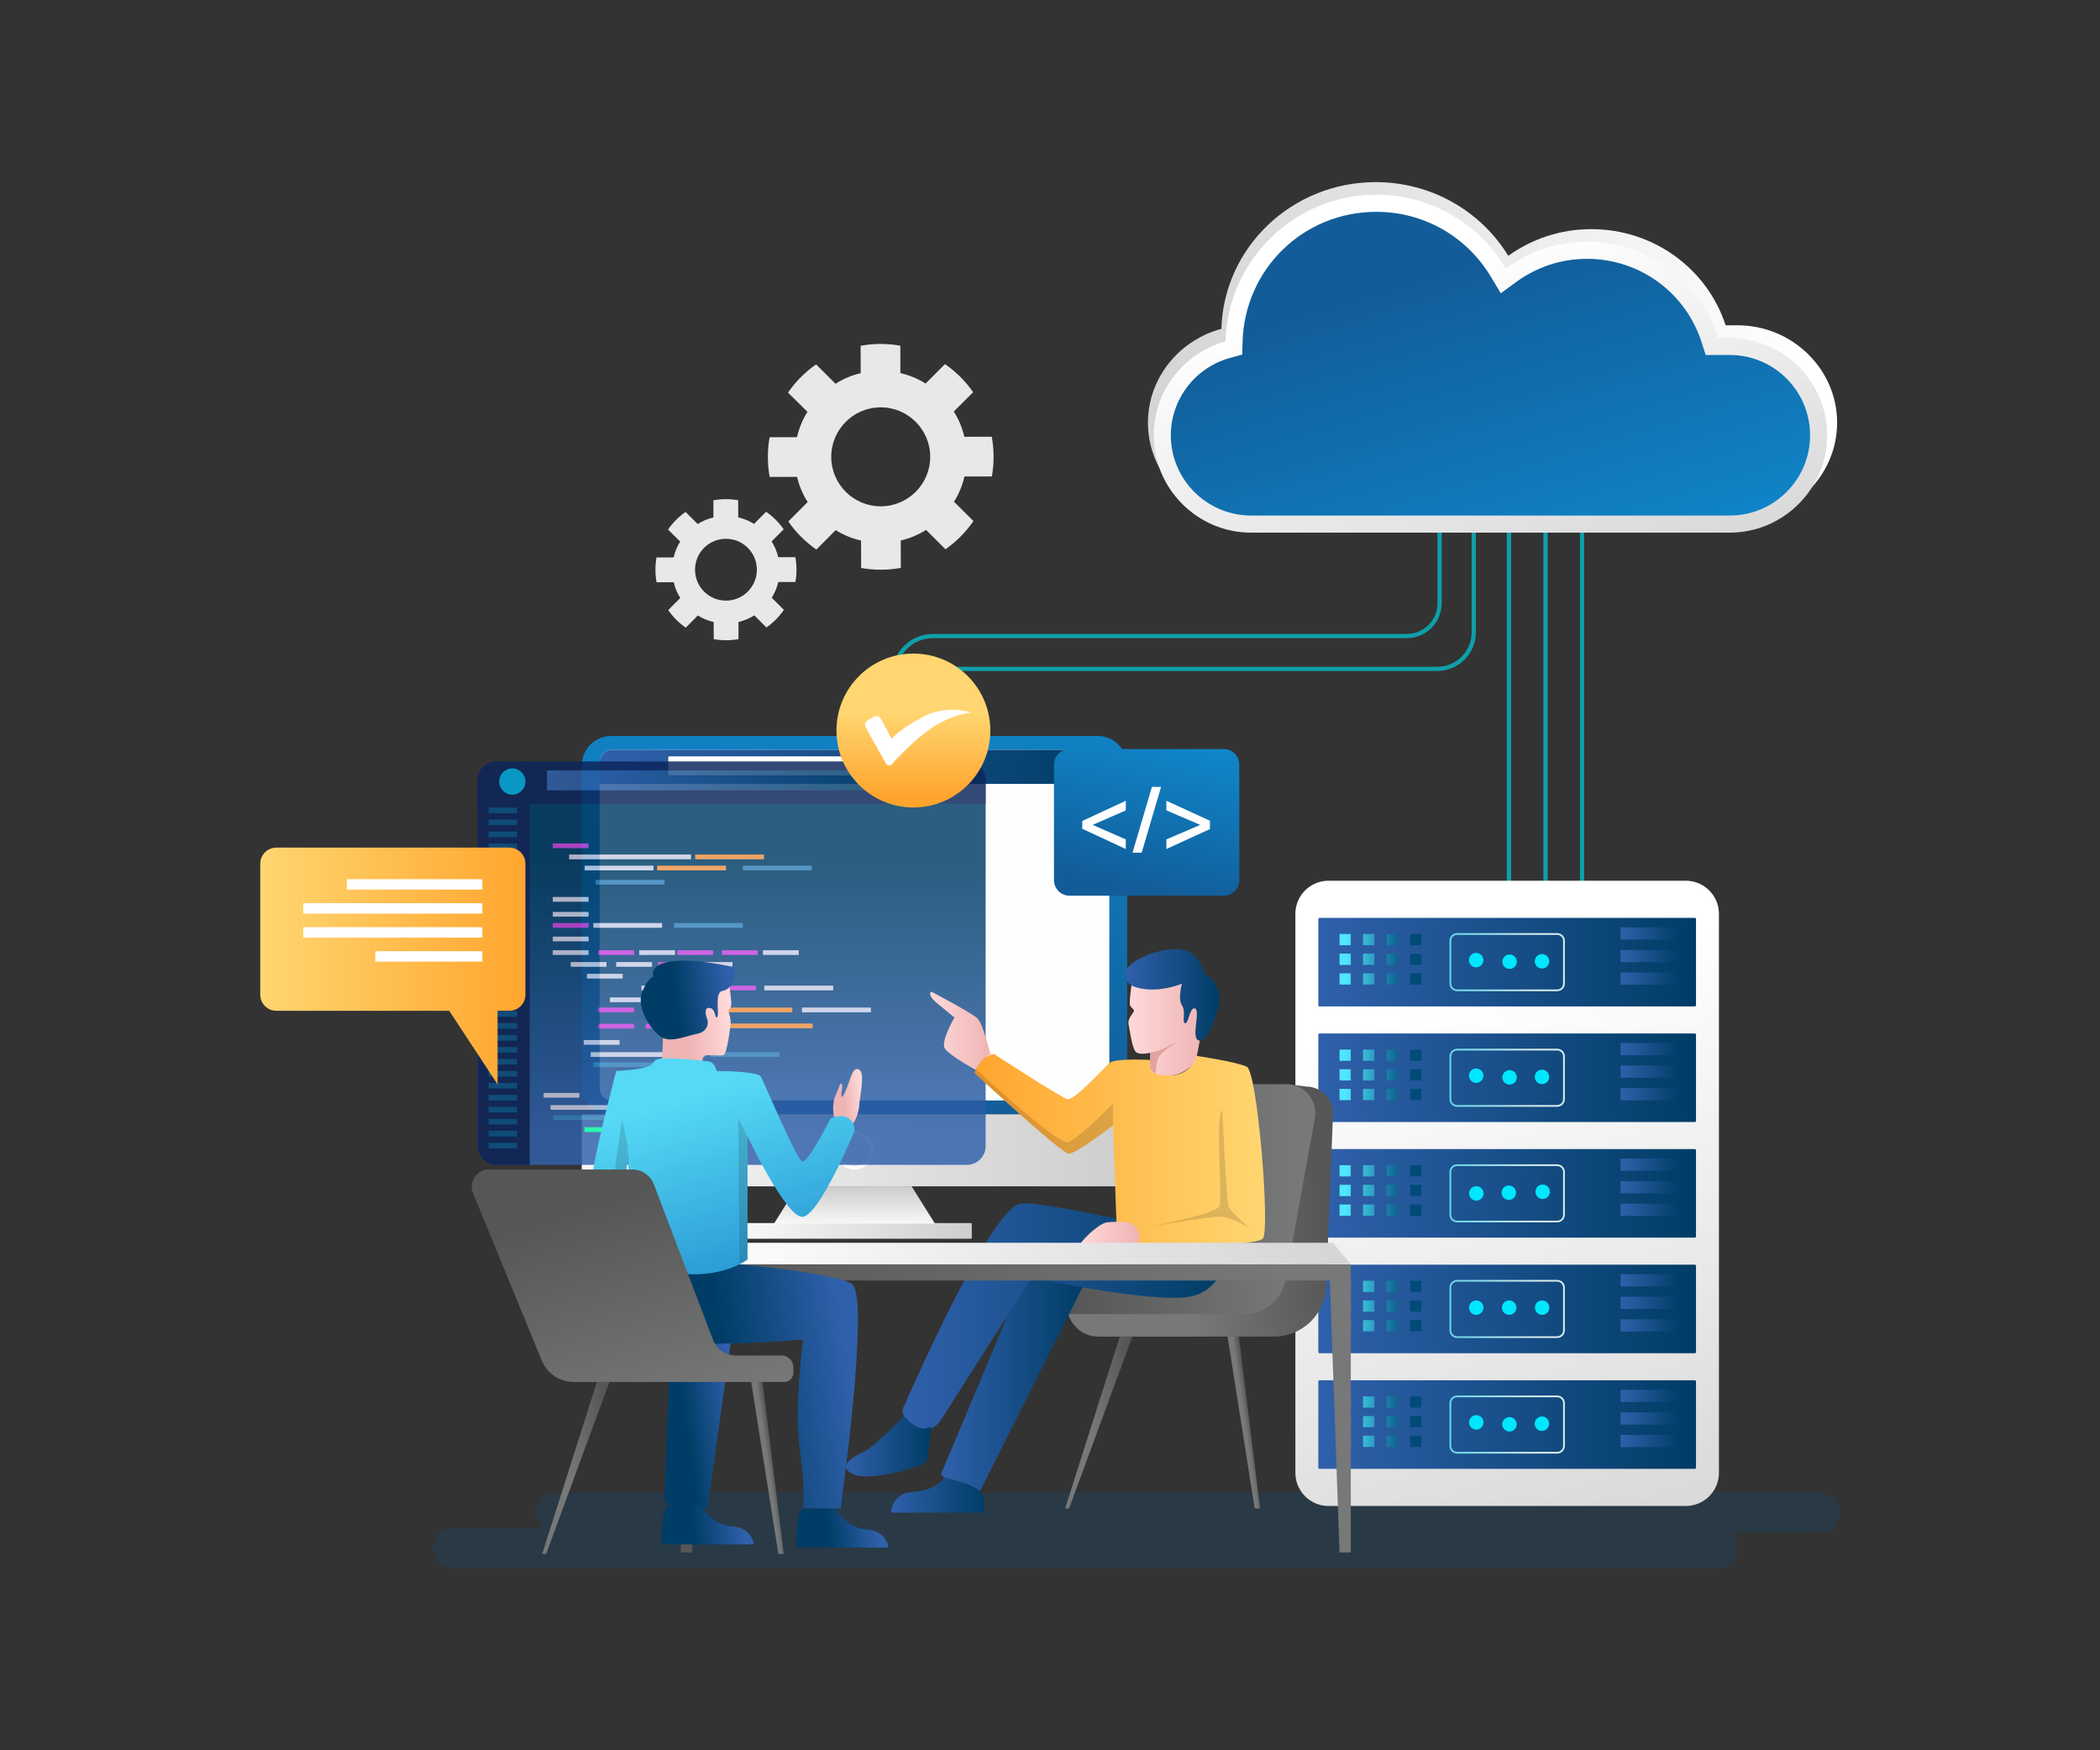<?xml version="1.0" encoding="utf-8"?>
<!-- Generator: Adobe Illustrator 27.5.0, SVG Export Plug-In . SVG Version: 6.00 Build 0)  -->
<svg version="1.1" id="Layer_4" xmlns="http://www.w3.org/2000/svg" xmlns:xlink="http://www.w3.org/1999/xlink" x="0px" y="0px"
	 viewBox="0 0 3000 2500" style="enable-background:new 0 0 3000 2500;" xml:space="preserve">
<rect x="0" y="0" width="3000" height="2500" fill="#333333" stroke="none"/>
<rect x="42.668" y="36.058" style="fill:none;" width="2914.663" height="2427.885"/>
<g>
	<path style="fill:none;stroke:#0E9FAA;stroke-width:6;stroke-miterlimit:10;" d="M2105.345,760.803V903.33
		c0,28.742-23.3,52.043-52.043,52.043h-694.726c-17.683,0-32.017,14.335-32.017,32.018v118.848"/>
	
		<line style="fill:none;stroke:#0E9FAA;stroke-width:6;stroke-miterlimit:10;" x1="2155.697" y1="749.175" x2="2155.697" y2="1273.237"/>
	
		<line style="fill:none;stroke:#0E9FAA;stroke-width:6;stroke-miterlimit:10;" x1="2207.887" y1="749.175" x2="2207.887" y2="1273.237"/>
	
		<line style="fill:none;stroke:#0E9FAA;stroke-width:6;stroke-miterlimit:10;" x1="2260.077" y1="749.175" x2="2260.077" y2="1273.237"/>
	<path style="fill:none;stroke:#0E9FAA;stroke-width:6;stroke-miterlimit:10;" d="M2056.553,749.175v112.475
		c0,25.868-20.97,46.838-46.838,46.838h-676.916c-30.717,0-55.619,24.901-55.619,55.619v94.959"/>
	<linearGradient id="SVGID_1_" gradientUnits="userSpaceOnUse" x1="618.636" y1="2185.894" x2="2628.223" y2="2185.894">
		<stop  offset="0" style="stop-color:#00538E"/>
		<stop  offset="0.991" style="stop-color:#00538E"/>
	</linearGradient>
	<path style="opacity:0.2;fill:url(#SVGID_1_);" d="M2599.592,2131.931H793.431c-15.813,0-28.632,12.819-28.632,28.632l0,0
		c0,8.861,4.026,16.78,10.348,22.032H647.267c-15.813,0-28.632,12.819-28.632,28.631v0c0,15.813,12.819,28.632,28.632,28.632
		h1806.161c15.813,0,28.632-12.819,28.632-28.632v0c0-8.861-4.026-16.78-10.348-22.031h127.879
		c15.813,0,28.632-12.819,28.632-28.632l0,0C2628.223,2144.75,2615.404,2131.931,2599.592,2131.931z"/>
	<g>
		
			<linearGradient id="SVGID_00000052821710751925633030000001063393097235091844_" gradientUnits="userSpaceOnUse" x1="2071.22" y1="1430.927" x2="2322.832" y2="2271.843">
			<stop  offset="0" style="stop-color:#FFFFFF"/>
			<stop  offset="1" style="stop-color:#D5D5D5"/>
		</linearGradient>
		<path style="fill:url(#SVGID_00000052821710751925633030000001063393097235091844_);" d="M2408.228,2151.08h-510.29
			c-26.179,0-47.401-21.222-47.401-47.402v-798.315c0-26.179,21.222-47.401,47.401-47.401h510.29
			c26.179,0,47.402,21.222,47.402,47.401v798.315C2455.629,2129.857,2434.407,2151.08,2408.228,2151.08z"/>
		<g>
			<g>
				
					<linearGradient id="SVGID_00000144330914911857640120000012705954495433195954_" gradientUnits="userSpaceOnUse" x1="1883.31" y1="1374.286" x2="2422.855" y2="1374.286">
					<stop  offset="0" style="stop-color:#3060AB"/>
					<stop  offset="1" style="stop-color:#003D66"/>
				</linearGradient>
				<path style="fill:url(#SVGID_00000144330914911857640120000012705954495433195954_);" d="M2421.052,1437.549h-535.939
					c-0.996,0-1.803-0.807-1.803-1.803v-122.919c0-0.996,0.807-1.803,1.803-1.803h535.939c0.996,0,1.803,0.807,1.803,1.803v122.919
					C2422.855,1436.741,2422.048,1437.549,2421.052,1437.549z"/>
				<g>
					
						<linearGradient id="SVGID_00000004523832551351037350000002794021773888555195_" gradientUnits="userSpaceOnUse" x1="1922.325" y1="1342.081" x2="2011.715" y2="1342.081">
						<stop  offset="0" style="stop-color:#50E6FF"/>
						<stop  offset="0.995" style="stop-color:#004B78"/>
					</linearGradient>
					
						<rect x="1913.619" y="1334.031" style="fill:url(#SVGID_00000004523832551351037350000002794021773888555195_);" width="16.101" height="16.101"/>
					
						<linearGradient id="SVGID_00000055694470918872075490000006923484987925828795_" gradientUnits="userSpaceOnUse" x1="1922.325" y1="1342.081" x2="2011.715" y2="1342.081">
						<stop  offset="0" style="stop-color:#50E6FF"/>
						<stop  offset="0.995" style="stop-color:#004B78"/>
					</linearGradient>
					
						<rect x="1947.241" y="1334.031" style="fill:url(#SVGID_00000055694470918872075490000006923484987925828795_);" width="16.101" height="16.101"/>
					
						<linearGradient id="SVGID_00000049901463576221038330000000022084718578292411_" gradientUnits="userSpaceOnUse" x1="1922.325" y1="1342.081" x2="2011.715" y2="1342.081">
						<stop  offset="0" style="stop-color:#50E6FF"/>
						<stop  offset="0.995" style="stop-color:#004B78"/>
					</linearGradient>
					
						<rect x="1980.863" y="1334.031" style="fill:url(#SVGID_00000049901463576221038330000000022084718578292411_);" width="16.101" height="16.101"/>
					
						<linearGradient id="SVGID_00000128453530861279244510000002208047529850582184_" gradientUnits="userSpaceOnUse" x1="1922.325" y1="1342.081" x2="2011.715" y2="1342.081">
						<stop  offset="0" style="stop-color:#50E6FF"/>
						<stop  offset="0.995" style="stop-color:#004B78"/>
					</linearGradient>
					
						<rect x="2014.485" y="1334.031" style="fill:url(#SVGID_00000128453530861279244510000002208047529850582184_);" width="16.101" height="16.101"/>
					
						<linearGradient id="SVGID_00000000920879083971134940000013085968747081630892_" gradientUnits="userSpaceOnUse" x1="1922.325" y1="1370.158" x2="2011.715" y2="1370.158">
						<stop  offset="0" style="stop-color:#50E6FF"/>
						<stop  offset="0.995" style="stop-color:#004B78"/>
					</linearGradient>
					
						<rect x="1913.619" y="1362.107" style="fill:url(#SVGID_00000000920879083971134940000013085968747081630892_);" width="16.101" height="16.101"/>
					
						<linearGradient id="SVGID_00000137108622661746044260000006862737539548327303_" gradientUnits="userSpaceOnUse" x1="1922.325" y1="1370.158" x2="2011.715" y2="1370.158">
						<stop  offset="0" style="stop-color:#50E6FF"/>
						<stop  offset="0.995" style="stop-color:#004B78"/>
					</linearGradient>
					
						<rect x="1947.241" y="1362.107" style="fill:url(#SVGID_00000137108622661746044260000006862737539548327303_);" width="16.101" height="16.101"/>
					
						<linearGradient id="SVGID_00000035500456159231180510000011748358404124194219_" gradientUnits="userSpaceOnUse" x1="1922.325" y1="1370.158" x2="2011.715" y2="1370.158">
						<stop  offset="0" style="stop-color:#50E6FF"/>
						<stop  offset="0.995" style="stop-color:#004B78"/>
					</linearGradient>
					
						<rect x="1980.863" y="1362.107" style="fill:url(#SVGID_00000035500456159231180510000011748358404124194219_);" width="16.101" height="16.101"/>
					
						<linearGradient id="SVGID_00000164508687109633694110000001616643874860861835_" gradientUnits="userSpaceOnUse" x1="1922.325" y1="1370.158" x2="2011.715" y2="1370.158">
						<stop  offset="0" style="stop-color:#50E6FF"/>
						<stop  offset="0.995" style="stop-color:#004B78"/>
					</linearGradient>
					
						<rect x="2014.485" y="1362.107" style="fill:url(#SVGID_00000164508687109633694110000001616643874860861835_);" width="16.101" height="16.101"/>
					
						<linearGradient id="SVGID_00000170973639291392168340000013293998574173213598_" gradientUnits="userSpaceOnUse" x1="1922.325" y1="1398.234" x2="2011.715" y2="1398.234">
						<stop  offset="0" style="stop-color:#50E6FF"/>
						<stop  offset="0.995" style="stop-color:#004B78"/>
					</linearGradient>
					
						<rect x="1913.619" y="1390.183" style="fill:url(#SVGID_00000170973639291392168340000013293998574173213598_);" width="16.101" height="16.101"/>
					
						<linearGradient id="SVGID_00000055678076642263393330000003078947974013125559_" gradientUnits="userSpaceOnUse" x1="1922.325" y1="1398.234" x2="2011.715" y2="1398.234">
						<stop  offset="0" style="stop-color:#50E6FF"/>
						<stop  offset="0.995" style="stop-color:#004B78"/>
					</linearGradient>
					
						<rect x="1947.241" y="1390.183" style="fill:url(#SVGID_00000055678076642263393330000003078947974013125559_);" width="16.101" height="16.101"/>
					
						<linearGradient id="SVGID_00000003800365326738447140000000381063464764428468_" gradientUnits="userSpaceOnUse" x1="1922.325" y1="1398.234" x2="2011.715" y2="1398.234">
						<stop  offset="0" style="stop-color:#50E6FF"/>
						<stop  offset="0.995" style="stop-color:#004B78"/>
					</linearGradient>
					
						<rect x="1980.863" y="1390.183" style="fill:url(#SVGID_00000003800365326738447140000000381063464764428468_);" width="16.101" height="16.101"/>
					
						<linearGradient id="SVGID_00000080190762083492148440000005301830100388147886_" gradientUnits="userSpaceOnUse" x1="1922.325" y1="1398.234" x2="2011.715" y2="1398.234">
						<stop  offset="0" style="stop-color:#50E6FF"/>
						<stop  offset="0.995" style="stop-color:#004B78"/>
					</linearGradient>
					
						<rect x="2014.485" y="1390.183" style="fill:url(#SVGID_00000080190762083492148440000005301830100388147886_);" width="16.101" height="16.101"/>
				</g>
				
					<linearGradient id="SVGID_00000170967539931124550300000017677241940037234067_" gradientUnits="userSpaceOnUse" x1="2315.134" y1="1333.354" x2="2401.916" y2="1333.354">
					<stop  offset="0" style="stop-color:#3060AB"/>
					<stop  offset="1" style="stop-color:#003D66"/>
				</linearGradient>
				
					<rect x="2315.134" y="1324.627" style="fill:url(#SVGID_00000170967539931124550300000017677241940037234067_);" width="86.783" height="17.454"/>
				
					<linearGradient id="SVGID_00000181081723451228845520000010824757583224061324_" gradientUnits="userSpaceOnUse" x1="2315.134" y1="1365.559" x2="2401.916" y2="1365.559">
					<stop  offset="0" style="stop-color:#3060AB"/>
					<stop  offset="1" style="stop-color:#003D66"/>
				</linearGradient>
				
					<rect x="2315.134" y="1356.832" style="fill:url(#SVGID_00000181081723451228845520000010824757583224061324_);" width="86.783" height="17.454"/>
				
					<linearGradient id="SVGID_00000018236383891724609670000012768509843477125286_" gradientUnits="userSpaceOnUse" x1="2315.134" y1="1397.764" x2="2401.916" y2="1397.764">
					<stop  offset="0" style="stop-color:#3060AB"/>
					<stop  offset="1" style="stop-color:#003D66"/>
				</linearGradient>
				
					<rect x="2315.134" y="1389.037" style="fill:url(#SVGID_00000018236383891724609670000012768509843477125286_);" width="86.783" height="17.454"/>
				
					<ellipse transform="matrix(0.319 -0.948 0.948 0.319 134.981 2932.768)" style="fill:#00E7FE;" cx="2108.885" cy="1372.428" rx="10.321" ry="10.321"/>
				
					<ellipse transform="matrix(0.966 -0.26 0.26 0.966 -282.906 608.455)" style="fill:#00E7FE;" cx="2155.965" cy="1372.428" rx="10.321" ry="10.321"/>
				
					<ellipse transform="matrix(0.618 -0.786 0.786 0.618 -237.334 2256.464)" style="fill:#00E7FE;" cx="2203.045" cy="1372.428" rx="10.321" ry="10.321"/>
				<g>
					
						<linearGradient id="SVGID_00000052795614033549522210000000984186714308238233_" gradientUnits="userSpaceOnUse" x1="2070.673" y1="1374.286" x2="2235.495" y2="1374.286">
						<stop  offset="0" style="stop-color:#69D5E9"/>
						<stop  offset="0.792" style="stop-color:#D9EBEC"/>
					</linearGradient>
					<path style="fill:url(#SVGID_00000052795614033549522210000000984186714308238233_);" d="M2224.592,1415.757h-143.021
						c-6.007,0-10.897-4.886-10.897-10.898v-61.146c0-6.012,4.891-10.898,10.897-10.898h143.021c6.012,0,10.903,4.886,10.903,10.898
						v61.146C2235.495,1410.871,2230.604,1415.757,2224.592,1415.757z M2081.571,1335.322c-4.626,0-8.391,3.76-8.391,8.391v61.146
						c0,4.631,3.765,8.391,8.391,8.391h143.021c4.631,0,8.396-3.76,8.396-8.391v-61.146c0-4.631-3.765-8.391-8.396-8.391H2081.571z"
						/>
				</g>
			</g>
			<g>
				
					<linearGradient id="SVGID_00000022519109534168106060000014304243299469240475_" gradientUnits="userSpaceOnUse" x1="1883.31" y1="1539.403" x2="2422.855" y2="1539.403">
					<stop  offset="0" style="stop-color:#3060AB"/>
					<stop  offset="1" style="stop-color:#003D66"/>
				</linearGradient>
				<path style="fill:url(#SVGID_00000022519109534168106060000014304243299469240475_);" d="M2421.052,1602.666h-535.939
					c-0.996,0-1.803-0.807-1.803-1.803v-122.919c0-0.996,0.807-1.803,1.803-1.803h535.939c0.996,0,1.803,0.807,1.803,1.803v122.919
					C2422.855,1601.858,2422.048,1602.666,2421.052,1602.666z"/>
				<g>
					
						<linearGradient id="SVGID_00000026884490949839367290000018028028895641874327_" gradientUnits="userSpaceOnUse" x1="1922.325" y1="1507.198" x2="2011.715" y2="1507.198">
						<stop  offset="0" style="stop-color:#50E6FF"/>
						<stop  offset="0.995" style="stop-color:#004B78"/>
					</linearGradient>
					
						<rect x="1913.619" y="1499.148" style="fill:url(#SVGID_00000026884490949839367290000018028028895641874327_);" width="16.101" height="16.101"/>
					
						<linearGradient id="SVGID_00000092442303171728372690000002054393096745510534_" gradientUnits="userSpaceOnUse" x1="1922.325" y1="1507.198" x2="2011.715" y2="1507.198">
						<stop  offset="0" style="stop-color:#50E6FF"/>
						<stop  offset="0.995" style="stop-color:#004B78"/>
					</linearGradient>
					
						<rect x="1947.241" y="1499.148" style="fill:url(#SVGID_00000092442303171728372690000002054393096745510534_);" width="16.101" height="16.101"/>
					
						<linearGradient id="SVGID_00000142172347426323755550000008621444551379087519_" gradientUnits="userSpaceOnUse" x1="1922.325" y1="1507.198" x2="2011.715" y2="1507.198">
						<stop  offset="0" style="stop-color:#50E6FF"/>
						<stop  offset="0.995" style="stop-color:#004B78"/>
					</linearGradient>
					
						<rect x="1980.863" y="1499.148" style="fill:url(#SVGID_00000142172347426323755550000008621444551379087519_);" width="16.101" height="16.101"/>
					
						<linearGradient id="SVGID_00000126305966553556667410000017619518045458488721_" gradientUnits="userSpaceOnUse" x1="1922.325" y1="1507.198" x2="2011.715" y2="1507.198">
						<stop  offset="0" style="stop-color:#50E6FF"/>
						<stop  offset="0.995" style="stop-color:#004B78"/>
					</linearGradient>
					
						<rect x="2014.485" y="1499.148" style="fill:url(#SVGID_00000126305966553556667410000017619518045458488721_);" width="16.101" height="16.101"/>
					
						<linearGradient id="SVGID_00000175293665297717772960000010730579437872935842_" gradientUnits="userSpaceOnUse" x1="1922.325" y1="1535.275" x2="2011.715" y2="1535.275">
						<stop  offset="0" style="stop-color:#50E6FF"/>
						<stop  offset="0.995" style="stop-color:#004B78"/>
					</linearGradient>
					
						<rect x="1913.619" y="1527.224" style="fill:url(#SVGID_00000175293665297717772960000010730579437872935842_);" width="16.101" height="16.101"/>
					
						<linearGradient id="SVGID_00000027572800631593428320000003276498793342260357_" gradientUnits="userSpaceOnUse" x1="1922.325" y1="1535.275" x2="2011.715" y2="1535.275">
						<stop  offset="0" style="stop-color:#50E6FF"/>
						<stop  offset="0.995" style="stop-color:#004B78"/>
					</linearGradient>
					
						<rect x="1947.241" y="1527.224" style="fill:url(#SVGID_00000027572800631593428320000003276498793342260357_);" width="16.101" height="16.101"/>
					
						<linearGradient id="SVGID_00000150096673298133058560000008496146846073801396_" gradientUnits="userSpaceOnUse" x1="1922.325" y1="1535.275" x2="2011.715" y2="1535.275">
						<stop  offset="0" style="stop-color:#50E6FF"/>
						<stop  offset="0.995" style="stop-color:#004B78"/>
					</linearGradient>
					
						<rect x="1980.863" y="1527.224" style="fill:url(#SVGID_00000150096673298133058560000008496146846073801396_);" width="16.101" height="16.101"/>
					
						<linearGradient id="SVGID_00000109012191262047283370000006342651715817925253_" gradientUnits="userSpaceOnUse" x1="1922.325" y1="1535.275" x2="2011.715" y2="1535.275">
						<stop  offset="0" style="stop-color:#50E6FF"/>
						<stop  offset="0.995" style="stop-color:#004B78"/>
					</linearGradient>
					
						<rect x="2014.485" y="1527.224" style="fill:url(#SVGID_00000109012191262047283370000006342651715817925253_);" width="16.101" height="16.101"/>
					
						<linearGradient id="SVGID_00000095331936492406866820000008833596869832157830_" gradientUnits="userSpaceOnUse" x1="1922.325" y1="1563.351" x2="2011.715" y2="1563.351">
						<stop  offset="0" style="stop-color:#50E6FF"/>
						<stop  offset="0.995" style="stop-color:#004B78"/>
					</linearGradient>
					
						<rect x="1913.619" y="1555.3" style="fill:url(#SVGID_00000095331936492406866820000008833596869832157830_);" width="16.101" height="16.101"/>
					
						<linearGradient id="SVGID_00000024701353123406571490000004795713669702456738_" gradientUnits="userSpaceOnUse" x1="1922.325" y1="1563.351" x2="2011.715" y2="1563.351">
						<stop  offset="0" style="stop-color:#50E6FF"/>
						<stop  offset="0.995" style="stop-color:#004B78"/>
					</linearGradient>
					
						<rect x="1947.241" y="1555.3" style="fill:url(#SVGID_00000024701353123406571490000004795713669702456738_);" width="16.101" height="16.101"/>
					
						<linearGradient id="SVGID_00000098922120348747331740000017589215857020938125_" gradientUnits="userSpaceOnUse" x1="1922.325" y1="1563.351" x2="2011.715" y2="1563.351">
						<stop  offset="0" style="stop-color:#50E6FF"/>
						<stop  offset="0.995" style="stop-color:#004B78"/>
					</linearGradient>
					
						<rect x="1980.863" y="1555.3" style="fill:url(#SVGID_00000098922120348747331740000017589215857020938125_);" width="16.101" height="16.101"/>
					
						<linearGradient id="SVGID_00000030479558541257612740000001789696297913457317_" gradientUnits="userSpaceOnUse" x1="1922.325" y1="1563.351" x2="2011.715" y2="1563.351">
						<stop  offset="0" style="stop-color:#50E6FF"/>
						<stop  offset="0.995" style="stop-color:#004B78"/>
					</linearGradient>
					
						<rect x="2014.485" y="1555.3" style="fill:url(#SVGID_00000030479558541257612740000001789696297913457317_);" width="16.101" height="16.101"/>
				</g>
				
					<linearGradient id="SVGID_00000020379172833390757040000003369343868557228687_" gradientUnits="userSpaceOnUse" x1="2315.134" y1="1498.471" x2="2401.916" y2="1498.471">
					<stop  offset="0" style="stop-color:#3060AB"/>
					<stop  offset="1" style="stop-color:#003D66"/>
				</linearGradient>
				
					<rect x="2315.134" y="1489.744" style="fill:url(#SVGID_00000020379172833390757040000003369343868557228687_);" width="86.783" height="17.454"/>
				
					<linearGradient id="SVGID_00000157293166485170845570000001015693671917968519_" gradientUnits="userSpaceOnUse" x1="2315.134" y1="1530.676" x2="2401.916" y2="1530.676">
					<stop  offset="0" style="stop-color:#3060AB"/>
					<stop  offset="1" style="stop-color:#003D66"/>
				</linearGradient>
				
					<rect x="2315.134" y="1521.949" style="fill:url(#SVGID_00000157293166485170845570000001015693671917968519_);" width="86.783" height="17.454"/>
				
					<linearGradient id="SVGID_00000152943224427691783020000010608188505251651500_" gradientUnits="userSpaceOnUse" x1="2315.134" y1="1562.881" x2="2401.916" y2="1562.881">
					<stop  offset="0" style="stop-color:#3060AB"/>
					<stop  offset="1" style="stop-color:#003D66"/>
				</linearGradient>
				
					<rect x="2315.134" y="1554.154" style="fill:url(#SVGID_00000152943224427691783020000010608188505251651500_);" width="86.783" height="17.454"/>
				
					<ellipse transform="matrix(0.319 -0.948 0.948 0.319 -21.494 3045.168)" style="fill:#00E7FE;" cx="2108.885" cy="1537.546" rx="10.321" ry="10.321"/>
				
					<ellipse transform="matrix(0.966 -0.26 0.26 0.966 -325.882 614.146)" style="fill:#00E7FE;" cx="2155.965" cy="1537.546" rx="10.321" ry="10.321"/>
				
					<ellipse transform="matrix(0.618 -0.786 0.786 0.618 -367.154 2319.55)" style="fill:#00E7FE;" cx="2203.045" cy="1537.546" rx="10.321" ry="10.321"/>
				<g>
					
						<linearGradient id="SVGID_00000067918203639277906720000016690241589579082161_" gradientUnits="userSpaceOnUse" x1="2070.673" y1="1539.403" x2="2235.495" y2="1539.403">
						<stop  offset="0" style="stop-color:#69D5E9"/>
						<stop  offset="0.792" style="stop-color:#D9EBEC"/>
					</linearGradient>
					<path style="fill:url(#SVGID_00000067918203639277906720000016690241589579082161_);" d="M2224.592,1580.874h-143.021
						c-6.007,0-10.897-4.886-10.897-10.898v-61.146c0-6.012,4.891-10.898,10.897-10.898h143.021c6.012,0,10.903,4.886,10.903,10.898
						v61.146C2235.495,1575.988,2230.604,1580.874,2224.592,1580.874z M2081.571,1500.439c-4.626,0-8.391,3.76-8.391,8.391v61.146
						c0,4.631,3.765,8.391,8.391,8.391h143.021c4.631,0,8.396-3.76,8.396-8.391v-61.146c0-4.631-3.765-8.391-8.396-8.391H2081.571z"
						/>
				</g>
			</g>
			<g>
				
					<linearGradient id="SVGID_00000016054994128226984530000000132297076005362853_" gradientUnits="userSpaceOnUse" x1="1883.31" y1="1704.52" x2="2422.855" y2="1704.52">
					<stop  offset="0" style="stop-color:#3060AB"/>
					<stop  offset="1" style="stop-color:#003D66"/>
				</linearGradient>
				<path style="fill:url(#SVGID_00000016054994128226984530000000132297076005362853_);" d="M2421.052,1767.783h-535.939
					c-0.996,0-1.803-0.807-1.803-1.803v-122.919c0-0.996,0.807-1.803,1.803-1.803h535.939c0.996,0,1.803,0.807,1.803,1.803v122.919
					C2422.855,1766.975,2422.048,1767.783,2421.052,1767.783z"/>
				<g>
					
						<linearGradient id="SVGID_00000044177367896603959240000007562328662916625852_" gradientUnits="userSpaceOnUse" x1="1922.325" y1="1672.315" x2="2011.715" y2="1672.315">
						<stop  offset="0" style="stop-color:#50E6FF"/>
						<stop  offset="0.995" style="stop-color:#004B78"/>
					</linearGradient>
					
						<rect x="1913.619" y="1664.265" style="fill:url(#SVGID_00000044177367896603959240000007562328662916625852_);" width="16.101" height="16.101"/>
					
						<linearGradient id="SVGID_00000154405143170701448500000005436132551423618982_" gradientUnits="userSpaceOnUse" x1="1922.325" y1="1672.315" x2="2011.715" y2="1672.315">
						<stop  offset="0" style="stop-color:#50E6FF"/>
						<stop  offset="0.995" style="stop-color:#004B78"/>
					</linearGradient>
					
						<rect x="1947.241" y="1664.265" style="fill:url(#SVGID_00000154405143170701448500000005436132551423618982_);" width="16.101" height="16.101"/>
					
						<linearGradient id="SVGID_00000088100141277445910570000003438270943517075134_" gradientUnits="userSpaceOnUse" x1="1922.325" y1="1672.315" x2="2011.715" y2="1672.315">
						<stop  offset="0" style="stop-color:#50E6FF"/>
						<stop  offset="0.995" style="stop-color:#004B78"/>
					</linearGradient>
					
						<rect x="1980.863" y="1664.265" style="fill:url(#SVGID_00000088100141277445910570000003438270943517075134_);" width="16.101" height="16.101"/>
					
						<linearGradient id="SVGID_00000154422225032336972510000003511080210819887002_" gradientUnits="userSpaceOnUse" x1="1922.325" y1="1672.315" x2="2011.715" y2="1672.315">
						<stop  offset="0" style="stop-color:#50E6FF"/>
						<stop  offset="0.995" style="stop-color:#004B78"/>
					</linearGradient>
					
						<rect x="2014.485" y="1664.265" style="fill:url(#SVGID_00000154422225032336972510000003511080210819887002_);" width="16.101" height="16.101"/>
					
						<linearGradient id="SVGID_00000040565917160125464350000010333411188813749394_" gradientUnits="userSpaceOnUse" x1="1922.325" y1="1700.392" x2="2011.715" y2="1700.392">
						<stop  offset="0" style="stop-color:#50E6FF"/>
						<stop  offset="0.995" style="stop-color:#004B78"/>
					</linearGradient>
					
						<rect x="1913.619" y="1692.341" style="fill:url(#SVGID_00000040565917160125464350000010333411188813749394_);" width="16.101" height="16.101"/>
					
						<linearGradient id="SVGID_00000077314458251032581560000000783501459891002020_" gradientUnits="userSpaceOnUse" x1="1922.325" y1="1700.392" x2="2011.715" y2="1700.392">
						<stop  offset="0" style="stop-color:#50E6FF"/>
						<stop  offset="0.995" style="stop-color:#004B78"/>
					</linearGradient>
					
						<rect x="1947.241" y="1692.341" style="fill:url(#SVGID_00000077314458251032581560000000783501459891002020_);" width="16.101" height="16.101"/>
					
						<linearGradient id="SVGID_00000114767921977119620270000000955610332007232702_" gradientUnits="userSpaceOnUse" x1="1922.325" y1="1700.392" x2="2011.715" y2="1700.392">
						<stop  offset="0" style="stop-color:#50E6FF"/>
						<stop  offset="0.995" style="stop-color:#004B78"/>
					</linearGradient>
					
						<rect x="1980.863" y="1692.341" style="fill:url(#SVGID_00000114767921977119620270000000955610332007232702_);" width="16.101" height="16.101"/>
					
						<linearGradient id="SVGID_00000058591620935428990610000011178851950245629882_" gradientUnits="userSpaceOnUse" x1="1922.325" y1="1700.392" x2="2011.715" y2="1700.392">
						<stop  offset="0" style="stop-color:#50E6FF"/>
						<stop  offset="0.995" style="stop-color:#004B78"/>
					</linearGradient>
					
						<rect x="2014.485" y="1692.341" style="fill:url(#SVGID_00000058591620935428990610000011178851950245629882_);" width="16.101" height="16.101"/>
					
						<linearGradient id="SVGID_00000129887794959520581830000006964614272753801131_" gradientUnits="userSpaceOnUse" x1="1922.325" y1="1728.468" x2="2011.715" y2="1728.468">
						<stop  offset="0" style="stop-color:#50E6FF"/>
						<stop  offset="0.995" style="stop-color:#004B78"/>
					</linearGradient>
					
						<rect x="1913.619" y="1720.417" style="fill:url(#SVGID_00000129887794959520581830000006964614272753801131_);" width="16.101" height="16.101"/>
					
						<linearGradient id="SVGID_00000028292324121842103030000007787127845197906601_" gradientUnits="userSpaceOnUse" x1="1922.325" y1="1728.468" x2="2011.715" y2="1728.468">
						<stop  offset="0" style="stop-color:#50E6FF"/>
						<stop  offset="0.995" style="stop-color:#004B78"/>
					</linearGradient>
					
						<rect x="1947.241" y="1720.417" style="fill:url(#SVGID_00000028292324121842103030000007787127845197906601_);" width="16.101" height="16.101"/>
					
						<linearGradient id="SVGID_00000128456007971782890320000007583481728087485117_" gradientUnits="userSpaceOnUse" x1="1922.325" y1="1728.468" x2="2011.715" y2="1728.468">
						<stop  offset="0" style="stop-color:#50E6FF"/>
						<stop  offset="0.995" style="stop-color:#004B78"/>
					</linearGradient>
					
						<rect x="1980.863" y="1720.417" style="fill:url(#SVGID_00000128456007971782890320000007583481728087485117_);" width="16.101" height="16.101"/>
					
						<linearGradient id="SVGID_00000164484098473792664930000003412661661858586548_" gradientUnits="userSpaceOnUse" x1="1922.325" y1="1728.468" x2="2011.715" y2="1728.468">
						<stop  offset="0" style="stop-color:#50E6FF"/>
						<stop  offset="0.995" style="stop-color:#004B78"/>
					</linearGradient>
					
						<rect x="2014.485" y="1720.417" style="fill:url(#SVGID_00000164484098473792664930000003412661661858586548_);" width="16.101" height="16.101"/>
				</g>
				
					<linearGradient id="SVGID_00000144295471105175808670000014068747962804400016_" gradientUnits="userSpaceOnUse" x1="2315.134" y1="1663.588" x2="2401.916" y2="1663.588">
					<stop  offset="0" style="stop-color:#3060AB"/>
					<stop  offset="1" style="stop-color:#003D66"/>
				</linearGradient>
				
					<rect x="2315.134" y="1654.861" style="fill:url(#SVGID_00000144295471105175808670000014068747962804400016_);" width="86.783" height="17.454"/>
				
					<linearGradient id="SVGID_00000079473994831684840810000010225346861185291398_" gradientUnits="userSpaceOnUse" x1="2315.134" y1="1695.793" x2="2401.916" y2="1695.793">
					<stop  offset="0" style="stop-color:#3060AB"/>
					<stop  offset="1" style="stop-color:#003D66"/>
				</linearGradient>
				
					<rect x="2315.134" y="1687.066" style="fill:url(#SVGID_00000079473994831684840810000010225346861185291398_);" width="86.783" height="17.454"/>
				
					<linearGradient id="SVGID_00000049181459261388560370000001473780822347421873_" gradientUnits="userSpaceOnUse" x1="2315.134" y1="1727.998" x2="2401.916" y2="1727.998">
					<stop  offset="0" style="stop-color:#3060AB"/>
					<stop  offset="1" style="stop-color:#003D66"/>
				</linearGradient>
				
					<rect x="2315.134" y="1719.271" style="fill:url(#SVGID_00000049181459261388560370000001473780822347421873_);" width="86.783" height="17.454"/>
				
					<ellipse transform="matrix(0.467 -0.884 0.884 0.467 -380.952 2773.722)" style="fill:#00E7FE;" cx="2108.885" cy="1702.662" rx="10.321" ry="10.321"/>
				
					<ellipse transform="matrix(0.131 -0.991 0.991 0.131 185.686 3617.146)" style="fill:#00E7FE;" cx="2155.965" cy="1702.662" rx="10.321" ry="10.321"/>
				
					<ellipse transform="matrix(0.256 -0.967 0.967 0.256 -6.615 3396.731)" style="fill:#00E7FE;" cx="2203.045" cy="1702.662" rx="10.321" ry="10.321"/>
				<g>
					
						<linearGradient id="SVGID_00000039113514869139025040000004443893122101870762_" gradientUnits="userSpaceOnUse" x1="2070.673" y1="1704.52" x2="2235.495" y2="1704.52">
						<stop  offset="0" style="stop-color:#69D5E9"/>
						<stop  offset="0.792" style="stop-color:#D9EBEC"/>
					</linearGradient>
					<path style="fill:url(#SVGID_00000039113514869139025040000004443893122101870762_);" d="M2224.592,1745.991h-143.021
						c-6.007,0-10.897-4.886-10.897-10.898v-61.146c0-6.012,4.891-10.898,10.897-10.898h143.021c6.012,0,10.903,4.886,10.903,10.898
						v61.146C2235.495,1741.105,2230.604,1745.991,2224.592,1745.991z M2081.571,1665.556c-4.626,0-8.391,3.76-8.391,8.391v61.146
						c0,4.631,3.765,8.391,8.391,8.391h143.021c4.631,0,8.396-3.76,8.396-8.391v-61.146c0-4.631-3.765-8.391-8.396-8.391H2081.571z"
						/>
				</g>
			</g>
			<g>
				
					<linearGradient id="SVGID_00000022545340417461735720000005412790350364802989_" gradientUnits="userSpaceOnUse" x1="1883.31" y1="1869.637" x2="2422.855" y2="1869.637">
					<stop  offset="0" style="stop-color:#3060AB"/>
					<stop  offset="1" style="stop-color:#003D66"/>
				</linearGradient>
				<path style="fill:url(#SVGID_00000022545340417461735720000005412790350364802989_);" d="M2421.052,1932.9h-535.939
					c-0.996,0-1.803-0.807-1.803-1.803v-122.919c0-0.996,0.807-1.803,1.803-1.803h535.939c0.996,0,1.803,0.807,1.803,1.803v122.919
					C2422.855,1932.092,2422.048,1932.9,2421.052,1932.9z"/>
				<g>
					
						<linearGradient id="SVGID_00000021817858526781506900000008118444440110403242_" gradientUnits="userSpaceOnUse" x1="1922.325" y1="1837.432" x2="2011.715" y2="1837.432">
						<stop  offset="0" style="stop-color:#50E6FF"/>
						<stop  offset="0.995" style="stop-color:#004B78"/>
					</linearGradient>
					
						<rect x="1913.619" y="1829.382" style="fill:url(#SVGID_00000021817858526781506900000008118444440110403242_);" width="16.101" height="16.101"/>
					
						<linearGradient id="SVGID_00000155843181895378860050000007238247234219567745_" gradientUnits="userSpaceOnUse" x1="1922.325" y1="1837.432" x2="2011.715" y2="1837.432">
						<stop  offset="0" style="stop-color:#50E6FF"/>
						<stop  offset="0.995" style="stop-color:#004B78"/>
					</linearGradient>
					
						<rect x="1947.241" y="1829.382" style="fill:url(#SVGID_00000155843181895378860050000007238247234219567745_);" width="16.101" height="16.101"/>
					
						<linearGradient id="SVGID_00000144314030564643542440000015918854188363074222_" gradientUnits="userSpaceOnUse" x1="1922.325" y1="1837.432" x2="2011.715" y2="1837.432">
						<stop  offset="0" style="stop-color:#50E6FF"/>
						<stop  offset="0.995" style="stop-color:#004B78"/>
					</linearGradient>
					
						<rect x="1980.863" y="1829.382" style="fill:url(#SVGID_00000144314030564643542440000015918854188363074222_);" width="16.101" height="16.101"/>
					
						<linearGradient id="SVGID_00000176008945284642186160000008643220562742708623_" gradientUnits="userSpaceOnUse" x1="1922.325" y1="1837.432" x2="2011.715" y2="1837.432">
						<stop  offset="0" style="stop-color:#50E6FF"/>
						<stop  offset="0.995" style="stop-color:#004B78"/>
					</linearGradient>
					
						<rect x="2014.485" y="1829.382" style="fill:url(#SVGID_00000176008945284642186160000008643220562742708623_);" width="16.101" height="16.101"/>
					
						<linearGradient id="SVGID_00000078755329937806293460000010356319148968837786_" gradientUnits="userSpaceOnUse" x1="1922.325" y1="1865.508" x2="2011.715" y2="1865.508">
						<stop  offset="0" style="stop-color:#50E6FF"/>
						<stop  offset="0.995" style="stop-color:#004B78"/>
					</linearGradient>
					
						<rect x="1913.619" y="1857.458" style="fill:url(#SVGID_00000078755329937806293460000010356319148968837786_);" width="16.101" height="16.101"/>
					
						<linearGradient id="SVGID_00000049180816437633300170000002643067227285768602_" gradientUnits="userSpaceOnUse" x1="1922.325" y1="1865.508" x2="2011.715" y2="1865.508">
						<stop  offset="0" style="stop-color:#50E6FF"/>
						<stop  offset="0.995" style="stop-color:#004B78"/>
					</linearGradient>
					
						<rect x="1947.241" y="1857.458" style="fill:url(#SVGID_00000049180816437633300170000002643067227285768602_);" width="16.101" height="16.101"/>
					
						<linearGradient id="SVGID_00000095318713986541576860000005324937705317993359_" gradientUnits="userSpaceOnUse" x1="1922.325" y1="1865.508" x2="2011.715" y2="1865.508">
						<stop  offset="0" style="stop-color:#50E6FF"/>
						<stop  offset="0.995" style="stop-color:#004B78"/>
					</linearGradient>
					
						<rect x="1980.863" y="1857.458" style="fill:url(#SVGID_00000095318713986541576860000005324937705317993359_);" width="16.101" height="16.101"/>
					
						<linearGradient id="SVGID_00000155110218766654217220000003258974439472496517_" gradientUnits="userSpaceOnUse" x1="1922.325" y1="1865.508" x2="2011.715" y2="1865.508">
						<stop  offset="0" style="stop-color:#50E6FF"/>
						<stop  offset="0.995" style="stop-color:#004B78"/>
					</linearGradient>
					
						<rect x="2014.485" y="1857.458" style="fill:url(#SVGID_00000155110218766654217220000003258974439472496517_);" width="16.101" height="16.101"/>
					
						<linearGradient id="SVGID_00000034047346583800231420000005808318647306121384_" gradientUnits="userSpaceOnUse" x1="1922.325" y1="1893.585" x2="2011.715" y2="1893.585">
						<stop  offset="0" style="stop-color:#50E6FF"/>
						<stop  offset="0.995" style="stop-color:#004B78"/>
					</linearGradient>
					
						<rect x="1913.619" y="1885.534" style="fill:url(#SVGID_00000034047346583800231420000005808318647306121384_);" width="16.101" height="16.101"/>
					
						<linearGradient id="SVGID_00000147908198619712156280000004532557794492347271_" gradientUnits="userSpaceOnUse" x1="1922.325" y1="1893.585" x2="2011.715" y2="1893.585">
						<stop  offset="0" style="stop-color:#50E6FF"/>
						<stop  offset="0.995" style="stop-color:#004B78"/>
					</linearGradient>
					
						<rect x="1947.241" y="1885.534" style="fill:url(#SVGID_00000147908198619712156280000004532557794492347271_);" width="16.101" height="16.101"/>
					
						<linearGradient id="SVGID_00000018928440745379489880000007553223955175076739_" gradientUnits="userSpaceOnUse" x1="1922.325" y1="1893.585" x2="2011.715" y2="1893.585">
						<stop  offset="0" style="stop-color:#50E6FF"/>
						<stop  offset="0.995" style="stop-color:#004B78"/>
					</linearGradient>
					
						<rect x="1980.863" y="1885.534" style="fill:url(#SVGID_00000018928440745379489880000007553223955175076739_);" width="16.101" height="16.101"/>
					
						<linearGradient id="SVGID_00000057846512766596047330000006604287566917015731_" gradientUnits="userSpaceOnUse" x1="1922.325" y1="1893.585" x2="2011.715" y2="1893.585">
						<stop  offset="0" style="stop-color:#50E6FF"/>
						<stop  offset="0.995" style="stop-color:#004B78"/>
					</linearGradient>
					
						<rect x="2014.485" y="1885.534" style="fill:url(#SVGID_00000057846512766596047330000006604287566917015731_);" width="16.101" height="16.101"/>
				</g>
				
					<linearGradient id="SVGID_00000052079099819049074340000011913088428569532042_" gradientUnits="userSpaceOnUse" x1="2315.134" y1="1828.705" x2="2401.916" y2="1828.705">
					<stop  offset="0" style="stop-color:#3060AB"/>
					<stop  offset="1" style="stop-color:#003D66"/>
				</linearGradient>
				
					<rect x="2315.134" y="1819.978" style="fill:url(#SVGID_00000052079099819049074340000011913088428569532042_);" width="86.783" height="17.454"/>
				
					<linearGradient id="SVGID_00000134214504767323089580000016677767840723410334_" gradientUnits="userSpaceOnUse" x1="2315.134" y1="1860.91" x2="2401.916" y2="1860.91">
					<stop  offset="0" style="stop-color:#3060AB"/>
					<stop  offset="1" style="stop-color:#003D66"/>
				</linearGradient>
				
					<rect x="2315.134" y="1852.183" style="fill:url(#SVGID_00000134214504767323089580000016677767840723410334_);" width="86.783" height="17.454"/>
				
					<linearGradient id="SVGID_00000026865565314958287500000007745578851351344043_" gradientUnits="userSpaceOnUse" x1="2315.134" y1="1893.115" x2="2401.916" y2="1893.115">
					<stop  offset="0" style="stop-color:#3060AB"/>
					<stop  offset="1" style="stop-color:#003D66"/>
				</linearGradient>
				
					<rect x="2315.134" y="1884.388" style="fill:url(#SVGID_00000026865565314958287500000007745578851351344043_);" width="86.783" height="17.454"/>
				<circle style="fill:#00E7FE;" cx="2108.885" cy="1867.779" r="10.321"/>
				<circle style="fill:#00E7FE;" cx="2155.965" cy="1867.779" r="10.321"/>
				<circle style="fill:#00E7FE;" cx="2203.045" cy="1867.779" r="10.321"/>
				<g>
					
						<linearGradient id="SVGID_00000176726822038080750390000000797257686269200006_" gradientUnits="userSpaceOnUse" x1="2070.673" y1="1869.637" x2="2235.495" y2="1869.637">
						<stop  offset="0" style="stop-color:#69D5E9"/>
						<stop  offset="0.792" style="stop-color:#D9EBEC"/>
					</linearGradient>
					<path style="fill:url(#SVGID_00000176726822038080750390000000797257686269200006_);" d="M2224.592,1911.108h-143.021
						c-6.007,0-10.897-4.886-10.897-10.898v-61.146c0-6.012,4.891-10.898,10.897-10.898h143.021c6.012,0,10.903,4.886,10.903,10.898
						v61.146C2235.495,1906.222,2230.604,1911.108,2224.592,1911.108z M2081.571,1830.673c-4.626,0-8.391,3.76-8.391,8.391v61.146
						c0,4.631,3.765,8.391,8.391,8.391h143.021c4.631,0,8.396-3.76,8.396-8.391v-61.146c0-4.631-3.765-8.391-8.396-8.391H2081.571z"
						/>
				</g>
			</g>
			<g>
				
					<linearGradient id="SVGID_00000078019108520243663250000009378672526338686336_" gradientUnits="userSpaceOnUse" x1="1883.31" y1="2034.754" x2="2422.855" y2="2034.754">
					<stop  offset="0" style="stop-color:#3060AB"/>
					<stop  offset="1" style="stop-color:#003D66"/>
				</linearGradient>
				<path style="fill:url(#SVGID_00000078019108520243663250000009378672526338686336_);" d="M2421.052,2098.017h-535.939
					c-0.996,0-1.803-0.807-1.803-1.803v-122.919c0-0.996,0.807-1.803,1.803-1.803h535.939c0.996,0,1.803,0.807,1.803,1.803v122.919
					C2422.855,2097.209,2422.048,2098.017,2421.052,2098.017z"/>
				<g>
					
						<linearGradient id="SVGID_00000156564508835385673060000017546570273876547976_" gradientUnits="userSpaceOnUse" x1="1922.325" y1="2002.549" x2="2011.715" y2="2002.549">
						<stop  offset="0" style="stop-color:#50E6FF"/>
						<stop  offset="0.995" style="stop-color:#004B78"/>
					</linearGradient>
					
						<rect x="1913.619" y="1994.499" style="fill:url(#SVGID_00000156564508835385673060000017546570273876547976_);" width="16.101" height="16.101"/>
					
						<linearGradient id="SVGID_00000070100969538558380390000009713858792753884294_" gradientUnits="userSpaceOnUse" x1="1922.325" y1="2002.549" x2="2011.715" y2="2002.549">
						<stop  offset="0" style="stop-color:#50E6FF"/>
						<stop  offset="0.995" style="stop-color:#004B78"/>
					</linearGradient>
					
						<rect x="1947.241" y="1994.499" style="fill:url(#SVGID_00000070100969538558380390000009713858792753884294_);" width="16.101" height="16.101"/>
					
						<linearGradient id="SVGID_00000145756824519048865840000012024894613691344530_" gradientUnits="userSpaceOnUse" x1="1922.325" y1="2002.549" x2="2011.715" y2="2002.549">
						<stop  offset="0" style="stop-color:#50E6FF"/>
						<stop  offset="0.995" style="stop-color:#004B78"/>
					</linearGradient>
					
						<rect x="1980.863" y="1994.499" style="fill:url(#SVGID_00000145756824519048865840000012024894613691344530_);" width="16.101" height="16.101"/>
					
						<linearGradient id="SVGID_00000152243778907007012570000013088716298791084219_" gradientUnits="userSpaceOnUse" x1="1922.325" y1="2002.549" x2="2011.715" y2="2002.549">
						<stop  offset="0" style="stop-color:#50E6FF"/>
						<stop  offset="0.995" style="stop-color:#004B78"/>
					</linearGradient>
					
						<rect x="2014.485" y="1994.499" style="fill:url(#SVGID_00000152243778907007012570000013088716298791084219_);" width="16.101" height="16.101"/>
					
						<linearGradient id="SVGID_00000104702944968262627600000018255483895777674117_" gradientUnits="userSpaceOnUse" x1="1922.325" y1="2030.626" x2="2011.715" y2="2030.626">
						<stop  offset="0" style="stop-color:#50E6FF"/>
						<stop  offset="0.995" style="stop-color:#004B78"/>
					</linearGradient>
					
						<rect x="1913.619" y="2022.575" style="fill:url(#SVGID_00000104702944968262627600000018255483895777674117_);" width="16.101" height="16.101"/>
					
						<linearGradient id="SVGID_00000120521697289191969020000004459881197701114518_" gradientUnits="userSpaceOnUse" x1="1922.325" y1="2030.626" x2="2011.715" y2="2030.626">
						<stop  offset="0" style="stop-color:#50E6FF"/>
						<stop  offset="0.995" style="stop-color:#004B78"/>
					</linearGradient>
					
						<rect x="1947.241" y="2022.575" style="fill:url(#SVGID_00000120521697289191969020000004459881197701114518_);" width="16.101" height="16.101"/>
					
						<linearGradient id="SVGID_00000072965319769019266160000003823501262700945293_" gradientUnits="userSpaceOnUse" x1="1922.325" y1="2030.626" x2="2011.715" y2="2030.626">
						<stop  offset="0" style="stop-color:#50E6FF"/>
						<stop  offset="0.995" style="stop-color:#004B78"/>
					</linearGradient>
					
						<rect x="1980.863" y="2022.575" style="fill:url(#SVGID_00000072965319769019266160000003823501262700945293_);" width="16.101" height="16.101"/>
					
						<linearGradient id="SVGID_00000129191496347124533980000014355938017286394279_" gradientUnits="userSpaceOnUse" x1="1922.325" y1="2030.626" x2="2011.715" y2="2030.626">
						<stop  offset="0" style="stop-color:#50E6FF"/>
						<stop  offset="0.995" style="stop-color:#004B78"/>
					</linearGradient>
					
						<rect x="2014.485" y="2022.575" style="fill:url(#SVGID_00000129191496347124533980000014355938017286394279_);" width="16.101" height="16.101"/>
					
						<linearGradient id="SVGID_00000041277281317592728420000001701715652138999482_" gradientUnits="userSpaceOnUse" x1="1922.325" y1="2058.702" x2="2011.715" y2="2058.702">
						<stop  offset="0" style="stop-color:#50E6FF"/>
						<stop  offset="0.995" style="stop-color:#004B78"/>
					</linearGradient>
					
						<rect x="1913.619" y="2050.651" style="fill:url(#SVGID_00000041277281317592728420000001701715652138999482_);" width="16.101" height="16.101"/>
					
						<linearGradient id="SVGID_00000160149628377562863490000000176366670990526132_" gradientUnits="userSpaceOnUse" x1="1922.325" y1="2058.702" x2="2011.715" y2="2058.702">
						<stop  offset="0" style="stop-color:#50E6FF"/>
						<stop  offset="0.995" style="stop-color:#004B78"/>
					</linearGradient>
					
						<rect x="1947.241" y="2050.651" style="fill:url(#SVGID_00000160149628377562863490000000176366670990526132_);" width="16.101" height="16.101"/>
					
						<linearGradient id="SVGID_00000011723748113745671630000017840466918471961775_" gradientUnits="userSpaceOnUse" x1="1922.325" y1="2058.702" x2="2011.715" y2="2058.702">
						<stop  offset="0" style="stop-color:#50E6FF"/>
						<stop  offset="0.995" style="stop-color:#004B78"/>
					</linearGradient>
					
						<rect x="1980.863" y="2050.651" style="fill:url(#SVGID_00000011723748113745671630000017840466918471961775_);" width="16.101" height="16.101"/>
					
						<linearGradient id="SVGID_00000181772867081156463560000012591424797458194099_" gradientUnits="userSpaceOnUse" x1="1922.325" y1="2058.702" x2="2011.715" y2="2058.702">
						<stop  offset="0" style="stop-color:#50E6FF"/>
						<stop  offset="0.995" style="stop-color:#004B78"/>
					</linearGradient>
					
						<rect x="2014.485" y="2050.651" style="fill:url(#SVGID_00000181772867081156463560000012591424797458194099_);" width="16.101" height="16.101"/>
				</g>
				
					<linearGradient id="SVGID_00000008137718767033650590000002778956932770244233_" gradientUnits="userSpaceOnUse" x1="2315.134" y1="1993.822" x2="2401.916" y2="1993.822">
					<stop  offset="0" style="stop-color:#3060AB"/>
					<stop  offset="1" style="stop-color:#003D66"/>
				</linearGradient>
				
					<rect x="2315.134" y="1985.095" style="fill:url(#SVGID_00000008137718767033650590000002778956932770244233_);" width="86.783" height="17.454"/>
				
					<linearGradient id="SVGID_00000020357118788179131530000010343035674110914961_" gradientUnits="userSpaceOnUse" x1="2315.134" y1="2026.027" x2="2401.916" y2="2026.027">
					<stop  offset="0" style="stop-color:#3060AB"/>
					<stop  offset="1" style="stop-color:#003D66"/>
				</linearGradient>
				
					<rect x="2315.134" y="2017.3" style="fill:url(#SVGID_00000020357118788179131530000010343035674110914961_);" width="86.783" height="17.454"/>
				
					<linearGradient id="SVGID_00000145763520859334307940000008975433692989951417_" gradientUnits="userSpaceOnUse" x1="2315.134" y1="2058.232" x2="2401.916" y2="2058.232">
					<stop  offset="0" style="stop-color:#3060AB"/>
					<stop  offset="1" style="stop-color:#003D66"/>
				</linearGradient>
				
					<rect x="2315.134" y="2049.505" style="fill:url(#SVGID_00000145763520859334307940000008975433692989951417_);" width="86.783" height="17.454"/>
				
					<ellipse transform="matrix(0.319 -0.948 0.948 0.319 -490.921 3382.368)" style="fill:#00E7FE;" cx="2108.885" cy="2032.896" rx="10.321" ry="10.321"/>
				
					<ellipse transform="matrix(0.966 -0.26 0.26 0.966 -454.811 631.219)" style="fill:#00E7FE;" cx="2155.965" cy="2032.896" rx="10.321" ry="10.321"/>
				
					<ellipse transform="matrix(0.618 -0.786 0.786 0.618 -756.614 2508.807)" style="fill:#00E7FE;" cx="2203.045" cy="2032.896" rx="10.321" ry="10.321"/>
				<g>
					
						<linearGradient id="SVGID_00000120542513886869107260000013368142026151654335_" gradientUnits="userSpaceOnUse" x1="2070.673" y1="2034.754" x2="2235.495" y2="2034.754">
						<stop  offset="0" style="stop-color:#69D5E9"/>
						<stop  offset="0.792" style="stop-color:#D9EBEC"/>
					</linearGradient>
					<path style="fill:url(#SVGID_00000120542513886869107260000013368142026151654335_);" d="M2224.592,2076.225h-143.021
						c-6.007,0-10.897-4.886-10.897-10.898v-61.146c0-6.012,4.891-10.898,10.897-10.898h143.021c6.012,0,10.903,4.886,10.903,10.898
						v61.146C2235.495,2071.339,2230.604,2076.225,2224.592,2076.225z M2081.571,1995.79c-4.626,0-8.391,3.76-8.391,8.391v61.146
						c0,4.631,3.765,8.391,8.391,8.391h143.021c4.631,0,8.396-3.76,8.396-8.391v-61.146c0-4.631-3.765-8.391-8.396-8.391H2081.571z"
						/>
				</g>
			</g>
		</g>
	</g>
	<g>
		<g>
			
				<linearGradient id="SVGID_00000081633575393897097390000000309933795458160574_" gradientUnits="userSpaceOnUse" x1="1220.673" y1="1602.007" x2="1220.673" y2="944.226">
				<stop  offset="0" style="stop-color:#125D99"/>
				<stop  offset="1" style="stop-color:#0F88CC"/>
			</linearGradient>
			<path style="fill:url(#SVGID_00000081633575393897097390000000309933795458160574_);" d="M1572.639,1591.633H868.707
				c-20.773,0-37.612-16.839-37.612-37.612v-460.567c0-23.309,18.895-42.204,42.204-42.204h694.749
				c23.309,0,42.204,18.896,42.204,42.204v460.567C1610.251,1574.794,1593.412,1591.633,1572.639,1591.633z"/>
			<path style="fill:#FEFEFE;" d="M1584.748,1088.721v465.496c0,9.666-7.959,17.627-17.689,17.627H874.248
				c-9.73,0-17.627-7.961-17.627-17.627v-465.496c0-9.73,7.897-17.69,17.627-17.69h692.812
				C1576.789,1071.031,1584.748,1078.992,1584.748,1088.721z"/>
			
				<linearGradient id="SVGID_00000075160083179976519930000006467726797648366992_" gradientUnits="userSpaceOnUse" x1="831.095" y1="1643.044" x2="1610.252" y2="1643.044">
				<stop  offset="0" style="stop-color:#F9F9F8"/>
				<stop  offset="1" style="stop-color:#CECECE"/>
			</linearGradient>
			<path style="fill:url(#SVGID_00000075160083179976519930000006467726797648366992_);" d="M1606.919,1694.454H834.427
				c-1.841,0-3.333-1.492-3.333-3.333v-99.488h779.157v99.488C1610.251,1692.962,1608.759,1694.454,1606.919,1694.454z"/>
			
				<linearGradient id="SVGID_00000155114534755030900180000007717561619780332688_" gradientUnits="userSpaceOnUse" x1="1053.07" y1="1758.171" x2="1388.276" y2="1758.171">
				<stop  offset="0" style="stop-color:#F9F9F8"/>
				<stop  offset="1" style="stop-color:#CECECE"/>
			</linearGradient>
			<path style="fill:url(#SVGID_00000155114534755030900180000007717561619780332688_);" d="M1387.188,1769.348h-333.031
				c-0.601,0-1.088-0.487-1.088-1.088v-20.179c0-0.601,0.487-1.088,1.088-1.088h333.031c0.601,0,1.088,0.487,1.088,1.088v20.179
				C1388.276,1768.861,1387.789,1769.348,1387.188,1769.348z"/>
			
				<linearGradient id="SVGID_00000121963581208645545430000008709224295477300377_" gradientUnits="userSpaceOnUse" x1="1220.673" y1="1748.731" x2="1220.673" y2="1697.906">
				<stop  offset="0" style="stop-color:#F9F9F8"/>
				<stop  offset="1" style="stop-color:#CECECE"/>
			</linearGradient>
			<polygon style="fill:url(#SVGID_00000121963581208645545430000008709224295477300377_);" points="1302.316,1694.456 
				1224.006,1694.456 1217.34,1694.456 1139.03,1694.456 1105.707,1747.757 1217.34,1747.757 1224.006,1747.757 1335.639,1747.757 
							"/>
			<path style="fill:#FEFFFF;" d="M1220.673,1615.644c-15.125,0-27.4,12.267-27.4,27.4c0,15.131,12.275,27.4,27.4,27.4
				c15.133,0,27.4-12.269,27.4-27.4C1248.073,1627.911,1235.806,1615.644,1220.673,1615.644z M1220.656,1665.711
				c-12.523,0-22.667-10.15-22.667-22.671c0.008-12.521,10.169-22.671,22.692-22.671c12.523,0,22.667,10.15,22.659,22.671
				C1243.34,1655.563,1233.179,1665.711,1220.656,1665.711z"/>
			
				<linearGradient id="SVGID_00000117666009788495795740000005328184324214696630_" gradientUnits="userSpaceOnUse" x1="856.621" y1="1095.355" x2="1584.748" y2="1095.355">
				<stop  offset="0" style="stop-color:#3060AB"/>
				<stop  offset="1" style="stop-color:#003D66"/>
			</linearGradient>
			<path style="fill:url(#SVGID_00000117666009788495795740000005328184324214696630_);" d="M1584.748,1088.721v30.957H856.621
				v-30.957c0-9.73,7.897-17.69,17.627-17.69h692.812C1576.789,1071.031,1584.748,1078.992,1584.748,1088.721z"/>
			<path style="fill:#FEFEFE;" d="M1320.25,1107.467H955.993c-0.727,0-1.321-0.594-1.321-1.321v-24.508
				c0-0.727,0.594-1.321,1.321-1.321h364.257c0.727,0,1.321,0.594,1.321,1.321v24.508
				C1321.572,1106.872,1320.977,1107.467,1320.25,1107.467z"/>
			<circle style="fill:#FEFEFE;" cx="1344.886" cy="1093.891" r="13.16"/>
		</g>
		<g style="opacity:0.83;">
			
				<linearGradient id="SVGID_00000061440306545817727010000002094620562385405372_" gradientUnits="userSpaceOnUse" x1="1045.157" y1="1625.954" x2="1045.157" y2="1231.868">
				<stop  offset="0" style="stop-color:#3060AB"/>
				<stop  offset="1" style="stop-color:#003D66"/>
			</linearGradient>
			<path style="fill:url(#SVGID_00000061440306545817727010000002094620562385405372_);" d="M1408.043,1114.661v522.347
				c0,14.8-12.043,26.843-26.843,26.843H709.113c-14.8,0-26.843-12.043-26.843-26.843v-522.347c0-14.8,12.043-26.843,26.843-26.843
				H1381.2C1396,1087.819,1408.043,1099.861,1408.043,1114.661z"/>
			<g>
				<path style="fill:#C7CDE5;" d="M840.587,1287.974l-50.666,0c-0.132,0-0.239-0.108-0.239-0.239v-6.261
					c0-0.132,0.108-0.239,0.239-0.239l50.666,0c0.132,0,0.239,0.108,0.239,0.239v6.261
					C840.826,1287.866,840.719,1287.974,840.587,1287.974z"/>
				<path style="fill:#C7CDE5;" d="M840.587,1309.305l-50.666,0c-0.132,0-0.239-0.108-0.239-0.239l0-6.261
					c0-0.132,0.108-0.239,0.239-0.239l50.666,0c0.132,0,0.239,0.108,0.239,0.239v6.261
					C840.826,1309.198,840.719,1309.305,840.587,1309.305z"/>
				<path style="fill:#C7CDE5;" d="M840.587,1364.018l-50.666,0c-0.132,0-0.239-0.108-0.239-0.239v-6.261
					c0-0.132,0.108-0.239,0.239-0.239l50.666,0c0.132,0,0.239,0.108,0.239,0.239l0,6.261
					C840.826,1363.91,840.719,1364.018,840.587,1364.018z"/>
				<path style="fill:#C7CDE5;" d="M866.159,1380.868l-50.666,0c-0.132,0-0.239-0.108-0.239-0.239v-6.261
					c0-0.132,0.108-0.239,0.239-0.239l50.666,0c0.132,0,0.239,0.108,0.239,0.239v6.261
					C866.398,1380.76,866.291,1380.868,866.159,1380.868z"/>
				<path style="fill:#C7CDE5;" d="M931.18,1380.868l-50.666,0c-0.132,0-0.239-0.108-0.239-0.239v-6.261
					c0-0.132,0.108-0.239,0.239-0.239l50.666,0c0.132,0,0.239,0.108,0.239,0.239v6.261
					C931.419,1380.76,931.312,1380.868,931.18,1380.868z"/>
				<path style="fill:#C345DD;" d="M905.608,1364.018l-50.666,0c-0.132,0-0.239-0.108-0.239-0.239v-6.261
					c0-0.132,0.108-0.239,0.239-0.239h50.666c0.132,0,0.239,0.108,0.239,0.239v6.261
					C905.847,1363.91,905.739,1364.018,905.608,1364.018z"/>
				<path style="fill:#C345DD;" d="M1079.66,1414.568l-50.666,0c-0.132,0-0.239-0.108-0.239-0.239v-6.261
					c0-0.132,0.108-0.239,0.239-0.239l50.666,0c0.132,0,0.239,0.108,0.239,0.239v6.261
					C1079.899,1414.46,1079.792,1414.568,1079.66,1414.568z"/>
				<path style="fill:#C345DD;" d="M982.324,1431.418l-50.666,0c-0.132,0-0.239-0.108-0.239-0.239v-6.261
					c0-0.132,0.108-0.239,0.239-0.239l50.666,0c0.132,0,0.239,0.108,0.239,0.239v6.261
					C982.564,1431.31,982.456,1431.418,982.324,1431.418z"/>
				<path style="fill:#C345DD;" d="M905.608,1445.889l-50.666,0c-0.132,0-0.239-0.108-0.239-0.239v-6.261
					c0-0.132,0.108-0.239,0.239-0.239l50.666,0c0.132,0,0.239,0.108,0.239,0.239v6.261
					C905.847,1445.781,905.739,1445.889,905.608,1445.889z"/>
				<path style="fill:#C345DD;" d="M905.608,1469.082l-50.666,0c-0.132,0-0.239-0.108-0.239-0.239v-6.261
					c0-0.132,0.108-0.239,0.239-0.239l50.666,0c0.132,0,0.239,0.108,0.239,0.239v6.261
					C905.847,1468.974,905.739,1469.082,905.608,1469.082z"/>
				<path style="fill:#C345DD;" d="M973.206,1469.082l-50.666,0c-0.132,0-0.239-0.108-0.239-0.239v-6.261
					c0-0.132,0.108-0.239,0.239-0.239h50.666c0.132,0,0.239,0.108,0.239,0.239v6.261
					C973.445,1468.974,973.337,1469.082,973.206,1469.082z"/>
				<path style="fill:#C345DD;" d="M1018.403,1364.018l-50.666,0c-0.132,0-0.239-0.108-0.239-0.239v-6.261
					c0-0.132,0.108-0.239,0.239-0.239l50.666,0c0.132,0,0.239,0.108,0.239,0.239l0,6.261
					C1018.642,1363.911,1018.535,1364.018,1018.403,1364.018z"/>
				<path style="fill:#C7CDE5;" d="M964.087,1364.018l-50.666,0c-0.132,0-0.239-0.108-0.239-0.239v-6.261
					c0-0.132,0.108-0.24,0.239-0.24l50.666,0c0.132,0,0.239,0.108,0.239,0.239v6.261
					C964.326,1363.91,964.219,1364.018,964.087,1364.018z"/>
				<path style="fill:#C7CDE5;" d="M1046.156,1380.868l-50.666,0c-0.132,0-0.239-0.108-0.239-0.239l0-6.261
					c0-0.132,0.108-0.239,0.239-0.239l50.666,0c0.132,0,0.24,0.108,0.24,0.239l0,6.261
					C1046.395,1380.76,1046.287,1380.868,1046.156,1380.868z"/>
				<path style="fill:#C345DD;" d="M1082.333,1364.018l-50.666,0c-0.132,0-0.239-0.108-0.239-0.239v-6.261
					c0-0.132,0.108-0.239,0.239-0.239h50.666c0.132,0,0.239,0.108,0.239,0.239v6.261
					C1082.573,1363.91,1082.465,1364.018,1082.333,1364.018z"/>
				<path style="fill:#C345DD;" d="M990.948,1380.868l-50.666,0c-0.132,0-0.239-0.108-0.239-0.239v-6.261
					c0-0.132,0.108-0.239,0.239-0.239l50.666,0c0.132,0,0.239,0.108,0.239,0.239v6.261
					C991.187,1380.76,991.079,1380.868,990.948,1380.868z"/>
				<path style="fill:#C7CDE5;" d="M1140.813,1364.018l-50.666,0c-0.132,0-0.239-0.108-0.239-0.239v-6.261
					c0-0.132,0.108-0.24,0.239-0.24l50.666,0c0.132,0,0.239,0.108,0.239,0.239l0,6.261
					C1141.052,1363.91,1140.944,1364.018,1140.813,1364.018z"/>
				<path style="fill:#C7CDE5;" d="M840.587,1344.591l-50.666,0c-0.132,0-0.239-0.108-0.239-0.239v-6.261
					c0-0.132,0.108-0.239,0.239-0.239l50.666,0c0.132,0,0.239,0.108,0.239,0.239v6.261
					C840.826,1344.483,840.719,1344.591,840.587,1344.591z"/>
				<path style="fill:#C7CDE5;" d="M889.352,1397.718l-50.666,0c-0.132,0-0.239-0.108-0.239-0.239v-6.261
					c0-0.132,0.108-0.239,0.239-0.239l50.666,0c0.132,0,0.239,0.108,0.239,0.239v6.261
					C889.592,1397.61,889.484,1397.718,889.352,1397.718z"/>
				<path style="fill:#C7CDE5;" d="M922.061,1431.417l-50.666,0c-0.132,0-0.239-0.108-0.239-0.239v-6.261
					c0-0.132,0.108-0.239,0.239-0.239l50.666,0c0.132,0,0.239,0.108,0.239,0.239v6.261
					C922.3,1431.31,922.193,1431.417,922.061,1431.417z"/>
				<path style="fill:#C7CDE5;" d="M884.793,1492.275l-50.666,0c-0.132,0-0.239-0.108-0.239-0.239v-6.261
					c0-0.132,0.108-0.239,0.239-0.239h50.666c0.132,0,0.239,0.108,0.239,0.239v6.261
					C885.032,1492.167,884.924,1492.275,884.793,1492.275z"/>
				<path style="fill:#C7CDE5;" d="M1014.637,1414.568l-98.044,0c-0.132,0-0.239-0.108-0.239-0.239v-6.261
					c0-0.132,0.108-0.239,0.239-0.239l98.044,0c0.132,0,0.239,0.108,0.239,0.239v6.261
					C1014.876,1414.46,1014.768,1414.568,1014.637,1414.568z"/>
				<path style="fill:#C7CDE5;" d="M1190.074,1414.568l-98.044,0c-0.132,0-0.239-0.108-0.239-0.239v-6.261
					c0-0.132,0.108-0.239,0.239-0.239l98.044,0c0.132,0,0.239,0.108,0.239,0.239l0,6.261
					C1190.313,1414.46,1190.206,1414.568,1190.074,1414.568z"/>
				<path style="fill:#C7CDE5;" d="M1005.914,1509.63l-161.875-0.001c-0.132,0-0.239-0.108-0.239-0.239v-6.261
					c0-0.132,0.108-0.239,0.239-0.239l161.875,0c0.132,0,0.239,0.108,0.239,0.24l0,6.261
					C1006.153,1509.522,1006.046,1509.63,1005.914,1509.63z"/>
				<path style="fill:#ED9248;" d="M1160.837,1468.677l-161.875,0c-0.132,0-0.239-0.108-0.239-0.239v-6.261
					c0-0.132,0.108-0.239,0.239-0.239l161.875,0c0.132,0,0.239,0.108,0.239,0.239l0,6.261
					C1161.076,1468.57,1160.969,1468.677,1160.837,1468.677z"/>
				<path style="fill:#ED9248;" d="M1054.383,1541.264l-161.875,0c-0.132,0-0.239-0.108-0.239-0.239v-6.261
					c0-0.132,0.108-0.239,0.239-0.239l161.875,0c0.132,0,0.239,0.108,0.239,0.239v6.261
					C1054.622,1541.156,1054.514,1541.264,1054.383,1541.264z"/>
				<path style="fill:#C7CDE5;" d="M1020.584,1445.889l-98.044,0c-0.132,0-0.239-0.108-0.239-0.239v-6.261
					c0-0.132,0.108-0.239,0.239-0.239l98.044,0c0.132,0,0.239,0.108,0.239,0.239v6.261
					C1020.823,1445.781,1020.715,1445.889,1020.584,1445.889z"/>
				<path style="fill:#C7CDE5;" d="M1243.949,1445.889l-98.044,0c-0.132,0-0.239-0.108-0.239-0.239v-6.261
					c0-0.132,0.108-0.239,0.239-0.239l98.044,0c0.132,0,0.239,0.108,0.239,0.239v6.261
					C1244.189,1445.781,1244.081,1445.889,1243.949,1445.889z"/>
				<path style="fill:#ED9248;" d="M1131.595,1445.889l-98.044,0c-0.132,0-0.239-0.108-0.239-0.239v-6.261
					c0-0.132,0.108-0.239,0.239-0.239l98.044,0c0.132,0,0.239,0.108,0.239,0.239v6.261
					C1131.834,1445.781,1131.726,1445.889,1131.595,1445.889z"/>
				<path style="fill:#3281B9;" d="M945.75,1524.166l-98.044,0c-0.132,0-0.239-0.108-0.239-0.239v-6.261
					c0-0.132,0.108-0.239,0.239-0.239l98.044,0c0.132,0,0.239,0.108,0.239,0.239v6.261
					C945.989,1524.058,945.882,1524.166,945.75,1524.166z"/>
				<path style="fill:#3281B9;" d="M1113.159,1509.63l-98.044,0c-0.132,0-0.239-0.108-0.239-0.239v-6.261
					c0-0.132,0.108-0.239,0.239-0.239l98.044,0c0.132,0,0.239,0.108,0.239,0.239v6.261
					C1113.398,1509.522,1113.291,1509.63,1113.159,1509.63z"/>
				<path style="fill:#C7CDE5;" d="M827.503,1567.863l-50.666,0c-0.132,0-0.239-0.108-0.239-0.239v-6.261
					c0-0.132,0.108-0.239,0.239-0.239l50.666,0c0.132,0,0.239,0.108,0.239,0.239v6.261
					C827.743,1567.756,827.635,1567.863,827.503,1567.863z"/>
				<path style="fill:#C7CDE5;" d="M948.625,1585.218l-161.875,0c-0.132,0-0.239-0.108-0.239-0.239v-6.261
					c0-0.132,0.108-0.239,0.239-0.239l161.875,0c0.132,0,0.239,0.108,0.239,0.239v6.261
					C948.864,1585.11,948.756,1585.218,948.625,1585.218z"/>
				<path style="fill:#00FF9D;" d="M997.093,1616.852l-161.875,0c-0.132,0-0.239-0.108-0.239-0.239v-6.261
					c0-0.132,0.108-0.239,0.239-0.239l161.875,0c0.132,0,0.239,0.108,0.239,0.239v6.261
					C997.332,1616.744,997.224,1616.852,997.093,1616.852z"/>
				<path style="fill:#3281B9;" d="M888.461,1599.754l-98.044,0c-0.132,0-0.239-0.108-0.239-0.239v-6.261
					c0-0.132,0.108-0.239,0.239-0.239l98.044,0c0.132,0,0.239,0.108,0.239,0.239v6.261
					C888.7,1599.647,888.592,1599.754,888.461,1599.754z"/>
				<path style="fill:#00FF9D;" d="M1055.869,1585.218l-98.044,0c-0.132,0-0.239-0.108-0.239-0.239l0-6.261
					c0-0.132,0.108-0.239,0.239-0.239l98.044,0c0.132,0,0.239,0.108,0.239,0.239v6.261
					C1056.109,1585.11,1056.001,1585.218,1055.869,1585.218z"/>
				<path style="fill:#3281B9;" d="M1061.025,1325.164l-98.044,0c-0.132,0-0.239-0.108-0.239-0.239v-6.261
					c0-0.132,0.108-0.239,0.239-0.239l98.044,0c0.132,0,0.239,0.108,0.239,0.239v6.261
					C1061.265,1325.056,1061.157,1325.164,1061.025,1325.164z"/>
				<path style="fill:#3281B9;" d="M1159.548,1243.195l-98.044,0c-0.132,0-0.239-0.108-0.239-0.239v-6.261
					c0-0.132,0.108-0.239,0.239-0.239l98.044,0c0.132,0,0.239,0.108,0.239,0.239v6.261
					C1159.787,1243.088,1159.679,1243.195,1159.548,1243.195z"/>
				<path style="fill:#3281B9;" d="M949.163,1263.508l-98.044,0c-0.132,0-0.239-0.108-0.239-0.239v-6.261
					c0-0.132,0.108-0.239,0.239-0.239l98.044,0c0.132,0,0.239,0.108,0.239,0.239v6.261
					C949.402,1263.401,949.294,1263.508,949.163,1263.508z"/>
				<path style="fill:#C345DD;" d="M840.587,1211.478l-50.666,0c-0.132,0-0.239-0.108-0.239-0.239l0-6.261
					c0-0.132,0.108-0.239,0.239-0.239l50.666,0c0.132,0,0.239,0.108,0.239,0.239v6.261
					C840.826,1211.37,840.719,1211.478,840.587,1211.478z"/>
				<path style="fill:#C345DD;" d="M840.587,1325.164l-50.666,0c-0.132,0-0.239-0.108-0.239-0.239v-6.261
					c0-0.132,0.108-0.239,0.239-0.239h50.666c0.132,0,0.239,0.108,0.239,0.239v6.261
					C840.826,1325.056,840.719,1325.164,840.587,1325.164z"/>
				<path style="fill:#C7CDE5;" d="M986.969,1227.337l-173.656,0c-0.132,0-0.239-0.108-0.239-0.239v-6.261
					c0-0.132,0.108-0.239,0.239-0.239l173.656,0c0.132,0,0.239,0.108,0.239,0.239v6.261
					C987.208,1227.229,987.101,1227.337,986.969,1227.337z"/>
				<path style="fill:#C7CDE5;" d="M933.361,1243.195l-97.846,0c-0.132,0-0.239-0.108-0.239-0.239v-6.261
					c0-0.132,0.108-0.239,0.239-0.239l97.846,0c0.132,0,0.239,0.108,0.239,0.239v6.261
					C933.6,1243.087,933.492,1243.195,933.361,1243.195z"/>
				<path style="fill:#C7CDE5;" d="M945.651,1325.164l-97.846,0c-0.132,0-0.239-0.108-0.239-0.239v-6.261
					c0-0.132,0.108-0.239,0.239-0.239l97.846,0c0.132,0,0.239,0.108,0.239,0.239v6.261
					C945.891,1325.057,945.783,1325.164,945.651,1325.164z"/>
				<path style="fill:#ED9248;" d="M1036.839,1243.195l-97.846,0c-0.132,0-0.239-0.108-0.239-0.239v-6.261
					c0-0.132,0.108-0.239,0.239-0.239l97.846,0c0.132,0,0.239,0.108,0.239,0.239v6.261
					C1037.078,1243.088,1036.971,1243.195,1036.839,1243.195z"/>
				<path style="fill:#ED9248;" d="M1091.155,1227.337l-97.846,0c-0.132,0-0.239-0.108-0.239-0.239v-6.261
					c0-0.132,0.108-0.239,0.239-0.239l97.846,0c0.132,0,0.239,0.108,0.239,0.239v6.261
					C1091.395,1227.229,1091.287,1227.337,1091.155,1227.337z"/>
			</g>
			<path style="fill:#0B2459;" d="M756.705,1087.819v576.033h-47.592c-14.8,0-26.843-12.043-26.843-26.843v-522.347
				c0-14.8,12.043-26.843,26.843-26.843H756.705z"/>
			<path style="fill:#0B2459;" d="M1408.043,1114.661v33.372H682.27v-33.372c0-14.8,12.043-26.843,26.843-26.843H1381.2
				C1396,1087.819,1408.043,1099.861,1408.043,1114.661z"/>
			<circle style="fill:#00ACE3;" cx="731.869" cy="1116.306" r="18.742"/>
			<g style="opacity:0.32;">
				<path style="fill:#00ACE3;" d="M738.368,1161.552h-40.14c-0.156,0-0.284-0.128-0.284-0.284v-7.429
					c0-0.156,0.128-0.284,0.284-0.284h40.14c0.156,0,0.284,0.128,0.284,0.284v7.429
					C738.652,1161.424,738.524,1161.552,738.368,1161.552z"/>
				<path style="fill:#00ACE3;" d="M738.368,1178.649h-40.14c-0.156,0-0.284-0.128-0.284-0.284v-7.429
					c0-0.156,0.128-0.284,0.284-0.284h40.14c0.156,0,0.284,0.128,0.284,0.284v7.429
					C738.652,1178.522,738.524,1178.649,738.368,1178.649z"/>
				<path style="fill:#00ACE3;" d="M738.368,1195.747h-40.14c-0.156,0-0.284-0.128-0.284-0.284v-7.429
					c0-0.156,0.128-0.284,0.284-0.284h40.14c0.156,0,0.284,0.128,0.284,0.284v7.429
					C738.652,1195.619,738.524,1195.747,738.368,1195.747z"/>
				<path style="fill:#00ACE3;" d="M738.368,1212.844h-40.14c-0.156,0-0.284-0.128-0.284-0.284v-7.429
					c0-0.156,0.128-0.284,0.284-0.284h40.14c0.156,0,0.284,0.128,0.284,0.284v7.429
					C738.652,1212.716,738.524,1212.844,738.368,1212.844z"/>
				<path style="fill:#00ACE3;" d="M738.368,1229.942h-40.14c-0.156,0-0.284-0.128-0.284-0.284v-7.429
					c0-0.156,0.128-0.284,0.284-0.284h40.14c0.156,0,0.284,0.128,0.284,0.284v7.429
					C738.652,1229.814,738.524,1229.942,738.368,1229.942z"/>
				<path style="fill:#00ACE3;" d="M738.368,1247.039h-40.14c-0.156,0-0.284-0.128-0.284-0.284v-7.429
					c0-0.156,0.128-0.284,0.284-0.284h40.14c0.156,0,0.284,0.128,0.284,0.284v7.429
					C738.652,1246.911,738.524,1247.039,738.368,1247.039z"/>
				<path style="fill:#00ACE3;" d="M738.368,1264.136h-40.14c-0.156,0-0.284-0.128-0.284-0.284v-7.429
					c0-0.156,0.128-0.284,0.284-0.284h40.14c0.156,0,0.284,0.128,0.284,0.284v7.429
					C738.652,1264.009,738.524,1264.136,738.368,1264.136z"/>
				<path style="fill:#00ACE3;" d="M738.368,1281.234h-40.14c-0.156,0-0.284-0.128-0.284-0.284v-7.429
					c0-0.156,0.128-0.284,0.284-0.284h40.14c0.156,0,0.284,0.128,0.284,0.284v7.429
					C738.652,1281.106,738.524,1281.234,738.368,1281.234z"/>
				<path style="fill:#00ACE3;" d="M738.368,1298.331h-40.14c-0.156,0-0.284-0.128-0.284-0.284v-7.429
					c0-0.156,0.128-0.284,0.284-0.284h40.14c0.156,0,0.284,0.128,0.284,0.284v7.429
					C738.652,1298.204,738.524,1298.331,738.368,1298.331z"/>
				<path style="fill:#00ACE3;" d="M738.368,1315.429h-40.14c-0.156,0-0.284-0.128-0.284-0.284v-7.429
					c0-0.156,0.128-0.284,0.284-0.284h40.14c0.156,0,0.284,0.128,0.284,0.284v7.429
					C738.652,1315.301,738.524,1315.429,738.368,1315.429z"/>
				<path style="fill:#00ACE3;" d="M738.368,1332.526h-40.14c-0.156,0-0.284-0.128-0.284-0.284v-7.429
					c0-0.156,0.128-0.284,0.284-0.284h40.14c0.156,0,0.284,0.128,0.284,0.284v7.429
					C738.652,1332.398,738.524,1332.526,738.368,1332.526z"/>
				<path style="fill:#00ACE3;" d="M738.368,1349.624h-40.14c-0.156,0-0.284-0.128-0.284-0.284v-7.429
					c0-0.156,0.128-0.284,0.284-0.284h40.14c0.156,0,0.284,0.128,0.284,0.284v7.429
					C738.652,1349.496,738.524,1349.624,738.368,1349.624z"/>
				<path style="fill:#00ACE3;" d="M738.368,1366.721h-40.14c-0.156,0-0.284-0.128-0.284-0.284v-7.429
					c0-0.156,0.128-0.284,0.284-0.284h40.14c0.156,0,0.284,0.128,0.284,0.284v7.429
					C738.652,1366.593,738.524,1366.721,738.368,1366.721z"/>
				<path style="fill:#00ACE3;" d="M738.368,1383.818h-40.14c-0.156,0-0.284-0.128-0.284-0.284v-7.429
					c0-0.156,0.128-0.284,0.284-0.284h40.14c0.156,0,0.284,0.128,0.284,0.284v7.429
					C738.652,1383.691,738.524,1383.818,738.368,1383.818z"/>
				<path style="fill:#00ACE3;" d="M738.368,1400.916h-40.14c-0.156,0-0.284-0.128-0.284-0.284v-7.429
					c0-0.156,0.128-0.284,0.284-0.284h40.14c0.156,0,0.284,0.128,0.284,0.284v7.429
					C738.652,1400.788,738.524,1400.916,738.368,1400.916z"/>
				<path style="fill:#00ACE3;" d="M738.368,1418.013h-40.14c-0.156,0-0.284-0.128-0.284-0.284v-7.429
					c0-0.156,0.128-0.284,0.284-0.284h40.14c0.156,0,0.284,0.128,0.284,0.284v7.429
					C738.652,1417.886,738.524,1418.013,738.368,1418.013z"/>
				<path style="fill:#00ACE3;" d="M738.368,1435.111h-40.14c-0.156,0-0.284-0.128-0.284-0.284v-7.429
					c0-0.156,0.128-0.284,0.284-0.284h40.14c0.156,0,0.284,0.128,0.284,0.284v7.429
					C738.652,1434.983,738.524,1435.111,738.368,1435.111z"/>
				<path style="fill:#00ACE3;" d="M738.368,1452.208h-40.14c-0.156,0-0.284-0.128-0.284-0.284v-7.429
					c0-0.156,0.128-0.284,0.284-0.284h40.14c0.156,0,0.284,0.128,0.284,0.284v7.429
					C738.652,1452.08,738.524,1452.208,738.368,1452.208z"/>
				<path style="fill:#00ACE3;" d="M738.368,1469.306h-40.14c-0.156,0-0.284-0.128-0.284-0.284v-7.429
					c0-0.156,0.128-0.284,0.284-0.284h40.14c0.156,0,0.284,0.128,0.284,0.284v7.429
					C738.652,1469.178,738.524,1469.306,738.368,1469.306z"/>
				<path style="fill:#00ACE3;" d="M738.368,1486.403h-40.14c-0.156,0-0.284-0.128-0.284-0.284v-7.429
					c0-0.156,0.128-0.284,0.284-0.284h40.14c0.156,0,0.284,0.128,0.284,0.284v7.429
					C738.652,1486.275,738.524,1486.403,738.368,1486.403z"/>
				<path style="fill:#00ACE3;" d="M738.368,1503.5h-40.14c-0.156,0-0.284-0.128-0.284-0.284v-7.429
					c0-0.156,0.128-0.284,0.284-0.284h40.14c0.156,0,0.284,0.128,0.284,0.284v7.429C738.652,1503.373,738.524,1503.5,738.368,1503.5
					z"/>
				<path style="fill:#00ACE3;" d="M738.368,1520.598h-40.14c-0.156,0-0.284-0.128-0.284-0.284v-7.429
					c0-0.156,0.128-0.284,0.284-0.284h40.14c0.156,0,0.284,0.128,0.284,0.284v7.429
					C738.652,1520.47,738.524,1520.598,738.368,1520.598z"/>
				<path style="fill:#00ACE3;" d="M738.368,1537.695h-40.14c-0.156,0-0.284-0.128-0.284-0.284v-7.429
					c0-0.156,0.128-0.284,0.284-0.284h40.14c0.156,0,0.284,0.128,0.284,0.284v7.429
					C738.652,1537.568,738.524,1537.695,738.368,1537.695z"/>
				<path style="fill:#00ACE3;" d="M738.368,1554.793l-40.14,0c-0.156,0-0.284-0.128-0.284-0.284v-7.429
					c0-0.156,0.128-0.284,0.284-0.284h40.14c0.156,0,0.284,0.128,0.284,0.284v7.429
					C738.652,1554.665,738.524,1554.793,738.368,1554.793z"/>
				<path style="fill:#00ACE3;" d="M738.368,1571.89h-40.14c-0.156,0-0.284-0.128-0.284-0.284v-7.429
					c0-0.156,0.128-0.284,0.284-0.284h40.14c0.156,0,0.284,0.128,0.284,0.284v7.429
					C738.652,1571.762,738.524,1571.89,738.368,1571.89z"/>
				<path style="fill:#00ACE3;" d="M738.368,1588.988h-40.14c-0.156,0-0.284-0.128-0.284-0.284v-7.429
					c0-0.156,0.128-0.284,0.284-0.284h40.14c0.156,0,0.284,0.128,0.284,0.284v7.429
					C738.652,1588.86,738.524,1588.988,738.368,1588.988z"/>
				<path style="fill:#00ACE3;" d="M738.368,1606.085h-40.14c-0.156,0-0.284-0.128-0.284-0.284v-7.429
					c0-0.156,0.128-0.284,0.284-0.284h40.14c0.156,0,0.284,0.128,0.284,0.284v7.429
					C738.652,1605.957,738.524,1606.085,738.368,1606.085z"/>
				<path style="fill:#00ACE3;" d="M738.368,1623.182h-40.14c-0.156,0-0.284-0.128-0.284-0.284v-7.429
					c0-0.156,0.128-0.284,0.284-0.284h40.14c0.156,0,0.284,0.128,0.284,0.284v7.429
					C738.652,1623.055,738.524,1623.182,738.368,1623.182z"/>
				<path style="fill:#00ACE3;" d="M738.368,1640.28h-40.14c-0.156,0-0.284-0.128-0.284-0.284v-7.429
					c0-0.156,0.128-0.284,0.284-0.284h40.14c0.156,0,0.284,0.128,0.284,0.284v7.429
					C738.652,1640.152,738.524,1640.28,738.368,1640.28z"/>
			</g>
			
				<linearGradient id="SVGID_00000103242052258105475540000017563425432978124215_" gradientUnits="userSpaceOnUse" x1="781.404" y1="1114.649" x2="1277.18" y2="1114.649">
				<stop  offset="0" style="stop-color:#3060AB"/>
				<stop  offset="1" style="stop-color:#003D66"/>
			</linearGradient>
			<path style="fill:url(#SVGID_00000103242052258105475540000017563425432978124215_);" d="M1276.167,1128.906H782.416
				c-0.559,0-1.012-0.453-1.012-1.012v-26.489c0-0.559,0.453-1.012,1.012-1.012h493.751c0.559,0,1.012,0.453,1.012,1.012v26.489
				C1277.18,1128.453,1276.727,1128.906,1276.167,1128.906z"/>
		</g>
		<g>
			
				<linearGradient id="SVGID_00000006695287485964648780000000453595332960106661_" gradientUnits="userSpaceOnUse" x1="1616.681" y1="1266.797" x2="1667.765" y2="1046.499">
				<stop  offset="0" style="stop-color:#125D99"/>
				<stop  offset="1" style="stop-color:#0F88CC"/>
			</linearGradient>
			<path style="fill:url(#SVGID_00000006695287485964648780000000453595332960106661_);" d="M1748.179,1279.352h-220.262
				c-12.277,0-22.23-9.953-22.23-22.23V1092.18c0-12.277,9.953-22.23,22.23-22.23h220.262c12.277,0,22.23,9.953,22.23,22.23v164.941
				C1770.41,1269.399,1760.457,1279.352,1748.179,1279.352z"/>
			<g>
				<path style="fill:#FEFEFE;" d="M1546.066,1172.645l62.223-28.909v13.742l-47.056,20.613v0.256l47.056,20.613v13.742
					l-62.223-28.91V1172.645z"/>
				<path style="fill:#FEFEFE;" d="M1617.891,1217.891l27.74-93.983h13.093l-27.74,93.983H1617.891z"/>
				<path style="fill:#FEFEFE;" d="M1728.468,1184.185l-62.223,28.517v-13.742l48.089-20.613v-0.256l-48.089-20.613v-13.742
					l62.223,28.525V1184.185z"/>
			</g>
		</g>
	</g>
	<g>
		<path style="fill:#E8E8E8;" d="M962.423,831.618c1.868,8.06,5.058,15.589,9.436,22.454l-17.28,17.357
			c6.764,9.768,15.244,18.21,25.043,25.063l17.28-17.357c6.885,4.348,14.559,7.503,22.628,9.336l0.054,24.457
			c5.687,1.045,11.637,1.561,17.718,1.548c6.082-0.013,12.03-0.556,17.712-1.626l-0.054-24.457
			c8.06-1.869,15.721-5.059,22.585-9.437l17.357,17.28c9.768-6.896,18.21-15.376,24.931-25.174l-17.357-17.28
			c4.348-6.885,7.504-14.427,9.337-22.496l24.457-0.054c1.045-5.687,1.56-11.638,1.547-17.719
			c-0.014-6.081-0.555-12.029-1.626-17.711l-24.457,0.054c-1.869-8.06-5.059-15.721-9.437-22.586l17.28-17.225
			c-6.764-9.768-15.376-18.342-25.174-25.063l-17.281,17.358c-6.884-4.348-14.426-7.504-22.495-9.337l-0.054-24.458
			c-5.687-1.044-11.637-1.56-17.719-1.547c-6.082,0.014-12.029,0.556-17.711,1.626l0.054,24.458
			c-8.061,1.869-15.589,5.058-22.454,9.437l-17.357-17.281c-9.768,6.764-18.342,15.377-25.063,25.175l17.357,17.148
			c-4.348,6.885-7.503,14.56-9.336,22.628l-24.458,0.054c-1.045,5.687-1.561,11.638-1.547,17.718
			c0.013,6.082,0.555,12.03,1.626,17.712L962.423,831.618z M992.912,813.834c-0.054-24.393,19.676-44.211,44.068-44.265
			c24.393-0.054,44.211,19.676,44.265,44.068c0.054,24.393-19.676,44.211-44.068,44.265
			C1012.784,857.957,992.966,838.227,992.912,813.834z"/>
		<path style="fill:#E8E8E8;" d="M1138.697,681.13c2.99,12.899,8.094,24.948,15.101,35.935l-27.655,27.778
			c10.825,15.633,24.397,29.144,40.078,40.11l27.655-27.778c11.018,6.958,23.3,12.008,36.214,14.942l0.087,39.141
			c9.101,1.673,18.623,2.499,28.356,2.477c9.733-0.022,19.252-0.89,28.346-2.603l-0.087-39.141
			c12.899-2.991,25.16-8.096,36.146-15.103l27.778,27.655c15.633-11.036,29.143-24.607,39.899-40.288l-27.778-27.655
			c6.958-11.018,12.009-23.089,14.943-36.002l39.141-0.087c1.673-9.101,2.497-18.625,2.476-28.358
			c-0.022-9.732-0.889-19.251-2.602-28.345l-39.141,0.087c-2.991-12.899-8.096-25.16-15.103-36.147l27.655-27.566
			c-10.825-15.633-24.608-29.355-40.288-40.111l-27.656,27.78c-11.017-6.958-23.088-12.009-36.001-14.942l-0.087-39.143
			c-9.102-1.672-18.625-2.497-28.358-2.476c-9.733,0.022-19.251,0.89-28.345,2.602l0.087,39.143
			c-12.901,2.991-24.949,8.096-35.935,15.103l-27.778-27.656c-15.633,10.826-29.355,24.609-40.111,40.29l27.778,27.443
			c-6.958,11.018-12.008,23.301-14.941,36.214l-39.143,0.087c-1.673,9.102-2.497,18.625-2.476,28.356
			c0.022,9.733,0.889,19.252,2.602,28.346L1138.697,681.13z M1187.49,652.67c-0.087-39.038,31.489-70.755,70.527-70.842
			c39.038-0.087,70.755,31.489,70.842,70.527c0.087,39.038-31.489,70.755-70.527,70.842S1187.577,691.708,1187.49,652.67z"/>
	</g>
	<g>
		
			<linearGradient id="SVGID_00000080887607434192425770000008756279874146754220_" gradientUnits="userSpaceOnUse" x1="1304.847" y1="1137.446" x2="1304.847" y2="1017.601">
			<stop  offset="0" style="stop-color:#FFA52E"/>
			<stop  offset="1" style="stop-color:#FFD671"/>
		</linearGradient>
		<circle style="fill:url(#SVGID_00000080887607434192425770000008756279874146754220_);" cx="1304.847" cy="1043.441" r="109.92"/>
		<path style="fill:#FFFFFF;" d="M1236.738,1039.051l29.034,51.846c1.636,2.922,5.577,3.467,7.837,0.995
			c10.449-11.43,37.337-39.65,61.054-54.494c30.198-18.9,53.329-19.543,53.329-19.543s-34.054-12.127-68.75,5.823
			c-34.696,17.95-45.619,31.689-45.619,31.689l-14.972-28.592c-1.992-3.805-6.763-5.168-10.465-2.99l-8.703,5.119
			C1235.96,1030.977,1234.74,1035.485,1236.738,1039.051z"/>
	</g>
	<g>
		
			<linearGradient id="SVGID_00000005977035248960363620000017657222547847530408_" gradientUnits="userSpaceOnUse" x1="1891.207" y1="1721.044" x2="1659.89" y2="1754.534">
			<stop  offset="0" style="stop-color:#565656"/>
			<stop  offset="0.899" style="stop-color:#777878"/>
		</linearGradient>
		<path style="fill:url(#SVGID_00000005977035248960363620000017657222547847530408_);" d="M1844.935,1549.171l20.725,2.774
			c21.947,0,39.489,18.253,38.618,40.182l-9.749,245.38c-1.59,40.013-34.49,71.631-74.534,71.631h-250.866
			c-19.894,0-37.417-13.09-43.061-32.167l0,0l277-21.987L1844.935,1549.171z"/>
		
			<linearGradient id="SVGID_00000068666646797292588800000008259456284621041047_" gradientUnits="userSpaceOnUse" x1="1527.212" y1="1712.751" x2="1879.043" y2="1712.751">
			<stop  offset="0" style="stop-color:#565656"/>
			<stop  offset="0.899" style="stop-color:#777878"/>
		</linearGradient>
		<path style="fill:url(#SVGID_00000068666646797292588800000008259456284621041047_);" d="M1719.947,1548.53h117.723
			c25.794,0,45.295,23.351,40.698,48.732l-41.764,230.596c-5.15,28.437-29.91,49.115-58.809,49.115h-250.583v-40.375
			c0,0,205.362-79.125,214.859-114.208C1751.567,1687.306,1719.947,1548.53,1719.947,1548.53z"/>
		
			<linearGradient id="SVGID_00000053543201684775564310000011257876576210804892_" gradientUnits="userSpaceOnUse" x1="1344.14" y1="1956.9" x2="1547.691" y2="1956.9">
			<stop  offset="0" style="stop-color:#3060AB"/>
			<stop  offset="1" style="stop-color:#003D66"/>
		</linearGradient>
		<path style="fill:url(#SVGID_00000053543201684775564310000011257876576210804892_);" d="M1547.691,1836.255l-146.798,291.875
			c0,0-8.408,11.561-27.325,0s-29.427-22.071-29.427-22.071l136.627-325.527L1547.691,1836.255z"/>
		
			<linearGradient id="SVGID_00000148639481207551842030000000911241177105473667_" gradientUnits="userSpaceOnUse" x1="1289.476" y1="1880.463" x2="1753.67" y2="1880.463">
			<stop  offset="0" style="stop-color:#3060AB"/>
			<stop  offset="1" style="stop-color:#003D66"/>
		</linearGradient>
		<path style="fill:url(#SVGID_00000148639481207551842030000000911241177105473667_);" d="M1753.666,1777.359
			c0,0,1.688,73.186-66.698,76.203c-68.386,3.017-212.886-29.042-212.886-29.042l-130.737,205.157c0,0-13.313,19.729-32.862,9.304
			c-30.326-16.174-18.896-30.625-18.896-30.625s123.545-285.142,166.789-289.255
			C1501.62,1714.986,1753.666,1777.359,1753.666,1777.359z"/>
		
			<linearGradient id="SVGID_00000052811567139061460300000006469897332563996082_" gradientUnits="userSpaceOnUse" x1="1392.212" y1="1643.165" x2="1807.248" y2="1643.165">
			<stop  offset="0" style="stop-color:#FFA52E"/>
			<stop  offset="1" style="stop-color:#FFD671"/>
		</linearGradient>
		<path style="fill:url(#SVGID_00000052811567139061460300000006469897332563996082_);" d="M1804.143,1769.115
			c-10.47,11.965-178.296,11.414-178.296,11.414s3.464-8.423-1.023-20.389c-4.487-11.964-14.563-14.169-14.563-14.169l-15.271,1.181
			l-5.038-139.882c0,0-52.269,41.09-63.211,40.54c-11.02-0.473-134.529-115.086-134.529-115.086s0.394-2.362,1.889-5.825
			c1.496-3.543,4.094-8.108,8.58-12.596c8.895-8.973,17.869-8.501,17.869-8.501s95.721,62.345,104.695,64.313
			c8.895,1.968,51.797-44.318,59.511-51.718c7.715-7.32,58.547-4.417,58.547-4.417s-1.004,23.781,29.854,22.05
			c30.936-1.653,34.4-28.181,34.4-28.181s58.015,8.501,73.522,15.744C1796.507,1530.914,1814.612,1757.149,1804.143,1769.115z"/>
		
			<linearGradient id="SVGID_00000103261729852132802840000006577719343550627506_" gradientUnits="userSpaceOnUse" x1="1328.825" y1="1472.225" x2="1414.991" y2="1472.225">
			<stop  offset="0" style="stop-color:#FFD9D9"/>
			<stop  offset="1" style="stop-color:#EFB4B4"/>
		</linearGradient>
		<path style="fill:url(#SVGID_00000103261729852132802840000006577719343550627506_);" d="M1414.991,1505.833
			c0,0-10.653-42.896-18.11-50.708s-66.405-38.707-66.405-38.707s-7.102,3.835,8.167,16.477s24.858,20.454,24.858,20.454
			s-19.886,34.09-13.849,44.033c6.037,9.943,43.957,30.647,43.957,30.647S1403.272,1509.667,1414.991,1505.833z"/>
		<g>
			
				<linearGradient id="SVGID_00000132791514904052534830000006163659320675286411_" gradientUnits="userSpaceOnUse" x1="1611.989" y1="1464.682" x2="1719.947" y2="1464.682">
				<stop  offset="0" style="stop-color:#FFD9D9"/>
				<stop  offset="1" style="stop-color:#EFB4B4"/>
			</linearGradient>
			<path style="fill:url(#SVGID_00000132791514904052534830000006163659320675286411_);" d="M1617.271,1401.773
				c0,0-4.977,30.935-2.68,34.802c2.297,3.867,6.508,5.273,4.977,8.437c-1.531,3.164-9.188,10.546-7.274,18.631
				c1.914,8.085,4.977,36.911,11.867,40.075c6.891,3.164,19.141,0,19.141,0v24.193c0,0,5.791,10.318,29.884,8.178
				c24.093-2.14,35.577-22.964,35.577-22.964s16.844-77.956,9.188-92.369c-7.656-14.413-63.547-27.771-63.547-27.771
				L1617.271,1401.773z"/>
			
				<linearGradient id="SVGID_00000022547573603359412180000004687699405911043717_" gradientUnits="userSpaceOnUse" x1="1607.196" y1="1421.017" x2="1742.071" y2="1421.017">
				<stop  offset="0" style="stop-color:#3060AB"/>
				<stop  offset="1" style="stop-color:#003D66"/>
			</linearGradient>
			<path style="fill:url(#SVGID_00000022547573603359412180000004687699405911043717_);" d="M1607.318,1392.984
				c1.328,8.435,4.422,17.577,30.73,20.037c26.309,2.461,50.426-8.027,50.426-8.027s-6.125,21.737,0,30.877
				c6.125,9.14-0.383,25.013,4.594,25.689c4.977,0.676,6.508-23.946,14.164-21.126c7.656,2.82-4.977,39.73,3.828,45.004
				c8.805,5.273,21.055-15.467,29.477-47.808c8.422-32.341-20.591-47.808-20.591-47.808s-4.292-30.538-34.535-33.724
				C1655.17,1352.91,1604.385,1374.353,1607.318,1392.984z"/>
			<path style="fill:#E2A29F;" d="M1643.302,1503.717c0,0,11.374-1.703,25.091-8.982c13.717-7.278,13.717-7.278,13.717-7.278
				s-20.888,13.976-25.876,20.873c-4.988,6.896-5.214,25.319-5.214,25.319l-7.719-5.738V1503.717z"/>
		</g>
		
			<linearGradient id="SVGID_00000072968296389186089200000007654475370332836273_" gradientUnits="userSpaceOnUse" x1="1540.03" y1="1765.29" x2="1627.559" y2="1765.29">
			<stop  offset="0" style="stop-color:#FFD9D9"/>
			<stop  offset="1" style="stop-color:#EFB4B4"/>
		</linearGradient>
		<path style="fill:url(#SVGID_00000072968296389186089200000007654475370332836273_);" d="M1625.854,1780.565
			c0,0-13.454,4.704-31.994,0c-18.539-4.704-44.141,6.773-52.528,4.566c-8.387-2.207,25.953-37.235,39.727-39.126
			c13.774-1.891,29.192,0,29.192,0S1634.011,1748.632,1625.854,1780.565z"/>
		<path style="opacity:0.15;fill:#171919;" d="M1746.033,1585.407c0,0,5.885,127.563,8.828,136.982
			c2.943,9.419,31.634,32.225,31.634,32.225s-27.052-16.921-44.425-16.921s-114.512,16.921-114.512,16.921
			s109.814-18.838,114.512-32.225C1746.768,1709.002,1735.733,1597.178,1746.033,1585.407z"/>
		<path style="opacity:0.15;fill:#171919;" d="M1589.951,1576.491v30.779c0,0-52.269,41.09-63.211,40.54
			c-11.02-0.473-134.529-115.086-134.529-115.086s0.394-2.362,1.889-5.825c31.802,29.519,119.809,109.575,132.404,104.38
			C1542.012,1624.982,1589.951,1576.491,1589.951,1576.491z"/>
		
			<linearGradient id="SVGID_00000114766383363987089900000002734493868205990795_" gradientUnits="userSpaceOnUse" x1="1623.982" y1="2023.162" x2="1551.525" y2="2033.653">
			<stop  offset="0" style="stop-color:#565656"/>
			<stop  offset="0.899" style="stop-color:#777878"/>
		</linearGradient>
		<polygon style="fill:url(#SVGID_00000114766383363987089900000002734493868205990795_);" points="1599.73,1909.139 
			1521.581,2154.707 1527.212,2154.707 1617.622,1909.139 		"/>
		
			<linearGradient id="SVGID_00000103228965121790201730000002640863499773654915_" gradientUnits="userSpaceOnUse" x1="1786.235" y1="2030.576" x2="1777.295" y2="2031.87">
			<stop  offset="0" style="stop-color:#565656"/>
			<stop  offset="0.899" style="stop-color:#777878"/>
		</linearGradient>
		<polygon style="fill:url(#SVGID_00000103228965121790201730000002640863499773654915_);" points="1753.67,1909.139 
			1792.401,2154.707 1800.188,2154.707 1769.905,1909.139 		"/>
		
			<linearGradient id="SVGID_00000004531573895907830620000006604794914480354998_" gradientUnits="userSpaceOnUse" x1="1272.554" y1="2135.467" x2="1406.633" y2="2135.467">
			<stop  offset="0" style="stop-color:#3060AB"/>
			<stop  offset="1" style="stop-color:#003D66"/>
		</linearGradient>
		<path style="fill:url(#SVGID_00000004531573895907830620000006604794914480354998_);" d="M1348.905,2110.371
			c0,0-11.185,18.66-43.242,20.237c-32.058,1.576-33.109,29.955-33.109,29.955h132.961c0,0,5.781-22.598-8.934-33.109
			S1348.905,2110.371,1348.905,2110.371z"/>
		
			<linearGradient id="SVGID_00000150815134847277764660000009236460001803267505_" gradientUnits="userSpaceOnUse" x1="1208.393" y1="2065.519" x2="1329.837" y2="2065.519">
			<stop  offset="0" style="stop-color:#3060AB"/>
			<stop  offset="1" style="stop-color:#003D66"/>
		</linearGradient>
		<path style="fill:url(#SVGID_00000150815134847277764660000009236460001803267505_);" d="M1291.219,2022.256
			c0,0-39.687,43.184-58.606,52.118s-36.262,21.021-13.138,31.532c23.124,10.51,100.377-10.511,104.056-19.445
			c3.679-8.934,6.306-49.4,6.306-49.4S1315.139,2051.071,1291.219,2022.256z"/>
	</g>
	
		<linearGradient id="SVGID_00000066513129072615028570000006655983878279234696_" gradientUnits="userSpaceOnUse" x1="971.562" y1="2011.666" x2="1929.72" y2="2011.666">
		<stop  offset="0" style="stop-color:#565656"/>
		<stop  offset="0.899" style="stop-color:#777878"/>
	</linearGradient>
	<polygon style="fill:url(#SVGID_00000066513129072615028570000006655983878279234696_);" points="971.562,1805.884 
		971.562,1829.041 972.609,1829.041 972.609,2217.447 988.71,2217.447 1002.56,1829.041 1899.769,1829.041 1913.618,2217.447 
		1929.72,2217.447 1929.72,1829.041 1929.72,1805.884 	"/>
	
		<linearGradient id="SVGID_00000165193432248739260610000011413501977647814041_" gradientUnits="userSpaceOnUse" x1="971.562" y1="1790.502" x2="1929.72" y2="1790.502">
		<stop  offset="0" style="stop-color:#FFFFFF"/>
		<stop  offset="1" style="stop-color:#D5D5D5"/>
	</linearGradient>
	<polygon style="fill:url(#SVGID_00000165193432248739260610000011413501977647814041_);" points="971.562,1805.884 
		1006.847,1775.119 1904.309,1775.119 1929.72,1805.884 	"/>
	
		<linearGradient id="SVGID_00000168805532520908941740000006592728889640720312_" gradientUnits="userSpaceOnUse" x1="1051.976" y1="2025.684" x2="980.192" y2="2036.077">
		<stop  offset="0" style="stop-color:#3060AB"/>
		<stop  offset="1" style="stop-color:#003D66"/>
	</linearGradient>
	<path style="fill:url(#SVGID_00000168805532520908941740000006592728889640720312_);" d="M957.586,1916.334l-8.722,228.194
		c0,0,16.783,11.613,36.595,10.499c19.812-1.114,25.026-0.319,25.026-0.319l34.672-245.568L957.586,1916.334z"/>
	
		<linearGradient id="SVGID_00000177478415213066544930000000159364429972866688_" gradientUnits="userSpaceOnUse" x1="1215" y1="1959.964" x2="1040.714" y2="1985.198">
		<stop  offset="0" style="stop-color:#3060AB"/>
		<stop  offset="1" style="stop-color:#003D66"/>
	</linearGradient>
	<path style="fill:url(#SVGID_00000177478415213066544930000000159364429972866688_);" d="M916.155,1810.536
		c0,0-26.606,89.705,25.133,102.858c51.738,13.154,206.077,0,206.077,0s-13.154,97.296-5.262,152.125
		c7.892,54.829,5.262,89.188,5.262,89.188s7.892-0.718,28.062,0c20.169,0.719,25.431,0,25.431,0s42.969-305.328,15.785-321.113
		c-27.185-15.785-160.253-27.71-160.253-27.71S971.699,1833.078,916.155,1810.536z"/>
	
		<linearGradient id="SVGID_00000041286861159766822290000010595276715548243382_" gradientUnits="userSpaceOnUse" x1="1254.035" y1="2175.964" x2="1181.89" y2="2186.409">
		<stop  offset="0" style="stop-color:#3060AB"/>
		<stop  offset="1" style="stop-color:#003D66"/>
	</linearGradient>
	<path style="fill:url(#SVGID_00000041286861159766822290000010595276715548243382_);" d="M1192.887,2155.026
		c0,0,16.499,27.736,45.537,29.716s30.691,25.739,30.691,25.739H1138.11c0,0-2.608-50.832,9.255-55.774L1192.887,2155.026z"/>
	
		<linearGradient id="SVGID_00000176024215752862514040000002817727982686020770_" gradientUnits="userSpaceOnUse" x1="1061.702" y1="2171.403" x2="989.558" y2="2181.848">
		<stop  offset="0" style="stop-color:#3060AB"/>
		<stop  offset="1" style="stop-color:#003D66"/>
	</linearGradient>
	<path style="fill:url(#SVGID_00000176024215752862514040000002817727982686020770_);" d="M1000.554,2150.465
		c0,0,16.499,27.736,45.538,29.716c29.038,1.98,30.691,25.739,30.691,25.739H945.777c0,0-2.608-50.832,9.255-55.774
		L1000.554,2150.465z"/>
	
		<linearGradient id="SVGID_00000074406627383550830670000004499087714955053723_" gradientUnits="userSpaceOnUse" x1="1231.689" y1="1564.508" x2="1204.982" y2="1568.374">
		<stop  offset="0" style="stop-color:#FFD9D9"/>
		<stop  offset="1" style="stop-color:#EFB4B4"/>
	</linearGradient>
	<path style="fill:url(#SVGID_00000074406627383550830670000004499087714955053723_);" d="M1191.607,1595.781
		c0,0-4.137-16.98,1.666-30.205c5.803-13.225,6.666-16.963,6.666-16.963s5.175-4.256,2.588,9.488
		c-2.588,13.743,2.012,10.063,7.762-5.463s8.625-29.666,17.25-24.608c8.625,5.058,0.863,36.037,0,50.448s-8.758,26.55-8.758,26.55
		S1211.45,1592.348,1191.607,1595.781z"/>
	
		<linearGradient id="SVGID_00000021800705035346391110000005382116396738246809_" gradientUnits="userSpaceOnUse" x1="1038.63" y1="1444.363" x2="977.278" y2="1453.245">
		<stop  offset="0" style="stop-color:#FFD9D9"/>
		<stop  offset="1" style="stop-color:#EFB4B4"/>
	</linearGradient>
	<path style="fill:url(#SVGID_00000021800705035346391110000005382116396738246809_);" d="M1040.511,1398.438
		c0,0,5.378,33.447,4.008,38.103c-1.369,4.656-4.303,6.698-4.303,6.698s4.303,11.574,3.481,19.418
		c-0.822,7.844-5.204,42.458-10.133,44.323c-4.93,1.865-22.789-1.284-26.852,1.043c-4.063,2.327-3.274,8.216-3.274,8.216
		l-57.58-2.39c0,0,2.531-50.776,0.888-56.51c-1.643-5.734,38.891-72.287,42.177-72.561
		C992.208,1384.504,1040.511,1398.438,1040.511,1398.438z"/>
	
		<linearGradient id="SVGID_00000155143927592387652190000000651809424929646468_" gradientUnits="userSpaceOnUse" x1="1043.323" y1="1416.917" x2="965.682" y2="1428.158">
		<stop  offset="0" style="stop-color:#3060AB"/>
		<stop  offset="1" style="stop-color:#003D66"/>
	</linearGradient>
	<path style="fill:url(#SVGID_00000155143927592387652190000000651809424929646468_);" d="M1048.901,1381.589
		c3.834,14.693-4.203,31.893-16.617,33.7c-12.414,1.807-3.924,33.851-7.758,37.411c-3.834,3.56-1.141-10.598-9.882-12.831
		c-8.742-2.232-7.372,8.449-4.633,14.748c2.739,6.299,1.253,19.172-14.711,22.184c-15.964,3.013-36.778,13.146-50.746,4.382
		c-13.968-8.764-36.141-41.903-27.246-64.087c8.896-22.184,16.453-22.028,16.453-22.028s-8.927-17.958,27.225-22.067
		C997.138,1368.893,1048.901,1381.589,1048.901,1381.589z"/>
	
		<linearGradient id="SVGID_00000090277457653741452760000002008000144715607948_" gradientUnits="userSpaceOnUse" x1="1006.952" y1="1563.284" x2="1086.226" y2="1828.226">
		<stop  offset="0" style="stop-color:#55D9F6"/>
		<stop  offset="1" style="stop-color:#2895D1"/>
	</linearGradient>
	<path style="fill:url(#SVGID_00000090277457653741452760000002008000144715607948_);" d="M880.275,1529.698
		c0,0,28.261-1.111,42.645-5.424c14.384-4.313,6.838-8.594,17.528-11.565c10.69-2.972,67.911,2.002,74.199,3.998
		c6.288,1.996,9.324,13.099,9.324,13.099s58.645-0.057,63.047,8.087c4.402,8.144,50.311,116.637,58.694,120.733
		c8.383,4.096,40.407-60.538,40.407-60.538s13.205-7.547,24.523-1.704c11.319,5.843,10.032,19.26,10.032,19.26
		s-51.32,123.664-75.007,122.406c-23.687-1.258-77.764-114.867-77.764-114.867v175.862c0,0-31.44,24.524-88.033,20.751
		c-56.593-3.773-77.972-13.91-77.972-13.91l-5.169-169.603c0,0,2.653,66.555-19.984,67.813c-22.637,1.258-35.289,5.012-29.277-33.65
		C853.479,1631.781,880.275,1529.698,880.275,1529.698z"/>
	<g>
		
			<linearGradient id="SVGID_00000183970338266053047780000017072143840773555847_" gradientUnits="userSpaceOnUse" x1="869.788" y1="1711.266" x2="973.176" y2="2056.801">
			<stop  offset="0" style="stop-color:#565656"/>
			<stop  offset="0.899" style="stop-color:#777878"/>
		</linearGradient>
		<path style="fill:url(#SVGID_00000183970338266053047780000017072143840773555847_);" d="M698.253,1670.444h205.163
			c13.612,0,25.808,8.408,30.65,21.13l84.538,222.132c5.138,13.499,18.08,22.422,32.524,22.422h65.483
			c9.24,0,16.731,7.491,16.731,16.731v8.002c0,7.231-5.862,13.094-13.094,13.094H819.747c-20.107,0-38.222-12.147-45.855-30.749
			l-98.15-239.192C669.173,1688.002,680.947,1670.444,698.253,1670.444z"/>
		
			<linearGradient id="SVGID_00000033333896862551439730000009590182631288373935_" gradientUnits="userSpaceOnUse" x1="876.97" y1="2087.977" x2="804.513" y2="2098.468">
			<stop  offset="0" style="stop-color:#565656"/>
			<stop  offset="0.899" style="stop-color:#777878"/>
		</linearGradient>
		<polygon style="fill:url(#SVGID_00000033333896862551439730000009590182631288373935_);" points="852.718,1973.954 
			774.568,2219.522 780.2,2219.522 870.61,1973.954 		"/>
		
			<linearGradient id="SVGID_00000023963051145650043790000010361627220379737275_" gradientUnits="userSpaceOnUse" x1="1105.718" y1="2095.391" x2="1096.778" y2="2096.685">
			<stop  offset="0" style="stop-color:#565656"/>
			<stop  offset="0.899" style="stop-color:#777878"/>
		</linearGradient>
		<polygon style="fill:url(#SVGID_00000023963051145650043790000010361627220379737275_);" points="1073.153,1973.954 
			1111.884,2219.522 1119.671,2219.522 1089.388,1973.954 		"/>
	</g>
	<polygon style="opacity:0.15;fill:#171919;" points="896.728,1636.281 888.7,1597.871 878.559,1670.444 895.121,1670.444 	"/>
	<polygon style="opacity:0.15;fill:#171919;" points="1067.902,1623.182 1054.622,1598.088 1056.389,1805.884 1067.902,1799.044 	
		"/>
	<g>
		
			<linearGradient id="SVGID_00000009564689685178671700000016757904409500650887_" gradientUnits="userSpaceOnUse" x1="1046.009" y1="1379.82" x2="1424.843" y2="1379.82" gradientTransform="matrix(-1 0 0 1 1796.62 0)">
			<stop  offset="0" style="stop-color:#FFA52E"/>
			<stop  offset="1" style="stop-color:#FFD671"/>
		</linearGradient>
		<path style="fill:url(#SVGID_00000009564689685178671700000016757904409500650887_);" d="M394.778,1210.669h332.841
			c12.7,0,22.992,10.296,22.992,22.997v187.078c0,12.7-10.292,22.995-22.992,22.995h-16.759v105.233l-69.094-105.233H394.778
			c-12.7,0-23.001-10.294-23.001-22.995v-187.078C371.777,1220.965,382.078,1210.669,394.778,1210.669z"/>
		<g>
			<path style="fill:#FFFFFF;" d="M496.039,1270.678h192.425c0.35,0,0.636-0.286,0.636-0.636v-13.636
				c0-0.35-0.286-0.636-0.636-0.636H496.039c-0.35,0-0.636,0.286-0.636,0.636v13.636
				C495.404,1270.392,495.69,1270.678,496.039,1270.678z"/>
			<path style="fill:#FFFFFF;" d="M433.923,1304.966h254.541c0.35,0,0.636-0.286,0.636-0.636v-13.636
				c0-0.35-0.286-0.636-0.636-0.636H433.923c-0.35,0-0.636,0.286-0.636,0.636v13.636
				C433.287,1304.68,433.573,1304.966,433.923,1304.966z"/>
			<path style="fill:#FFFFFF;" d="M433.923,1339.255h254.541c0.35,0,0.636-0.286,0.636-0.636v-13.636
				c0-0.35-0.286-0.636-0.636-0.636H433.923c-0.35,0-0.636,0.286-0.636,0.636v13.636
				C433.287,1338.968,433.573,1339.255,433.923,1339.255z"/>
			<path style="fill:#FFFFFF;" d="M536.788,1373.543h151.677c0.35,0,0.636-0.286,0.636-0.636v-13.636
				c0-0.35-0.286-0.636-0.636-0.636H536.788c-0.35,0-0.636,0.286-0.636,0.636v13.636
				C536.152,1373.257,536.438,1373.543,536.788,1373.543z"/>
		</g>
	</g>
	<g>
		
			<linearGradient id="SVGID_00000081649955124549086960000007070608607937679265_" gradientUnits="userSpaceOnUse" x1="2586.773" y1="501.469" x2="1655.217" y2="501.469">
			<stop  offset="0" style="stop-color:#FFFFFF"/>
			<stop  offset="1" style="stop-color:#D5D5D5"/>
		</linearGradient>
		<path style="fill:url(#SVGID_00000081649955124549086960000007070608607937679265_);" d="M2482.129,464.624h-16.99
			c-25.722-79.607-101.861-137.338-191.83-137.338c-44.424,0-85.346,14.242-118.631,38.071
			c-38.573-62.941-108.831-105.214-189.371-105.214c-119.806,0-217.097,93.291-220.494,209.558
			c-60.241,16.188-104.887,70.184-104.887,134.008c0,76.498,64.05,139.085,142.334,139.085h699.869
			c78.283,0,142.334-62.587,142.334-139.085C2624.463,527.213,2560.412,464.624,2482.129,464.624z"/>
		
			<linearGradient id="SVGID_00000142145189697391188190000011145200983369573251_" gradientUnits="userSpaceOnUse" x1="2057.388" y1="381.67" x2="2212.99" y2="901.711">
			<stop  offset="0" style="stop-color:#FFFFFF"/>
			<stop  offset="1" style="stop-color:#D5D5D5"/>
		</linearGradient>
		<path style="fill:url(#SVGID_00000142145189697391188190000011145200983369573251_);" d="M2471.16,482.633h-16.603
			c-25.135-79.607-99.536-137.338-187.451-137.338c-43.409,0-83.398,14.242-115.923,38.071
			c-37.692-62.941-106.347-105.214-185.048-105.214c-117.072,0-212.141,93.291-215.461,209.558
			c-58.866,16.188-102.492,70.184-102.492,134.008c0,76.498,62.588,139.085,139.085,139.085h683.893
			c76.497,0,139.085-62.587,139.085-139.085C2610.246,545.221,2547.657,482.633,2471.16,482.633z"/>
		
			<linearGradient id="SVGID_00000091693949760822778460000011361874112460541861_" gradientUnits="userSpaceOnUse" x1="2061.338" y1="394.874" x2="2204.759" y2="874.202">
			<stop  offset="0" style="stop-color:#125D99"/>
			<stop  offset="1" style="stop-color:#0F88CC"/>
		</linearGradient>
		<path style="fill:url(#SVGID_00000091693949760822778460000011361874112460541861_);" d="M1787.269,736.375
			c-63.227,0-114.666-51.433-114.666-114.66c0-51.349,34.768-96.772,84.549-110.45l17.422-4.794l0.513-18.066
			c2.975-104.201,86.892-185.829,191.046-185.829c67.752,0,129.095,34.893,164.095,93.338l13.768,23.003l21.62-15.848
			c29.771-21.823,64.867-33.354,101.489-33.354c75.48,0,141.449,48.332,164.161,120.276l5.39,17.065h34.505
			c63.221,0,114.66,51.433,114.66,114.66s-51.439,114.66-114.66,114.66H1787.269z"/>
	</g>
</g>
</svg>
